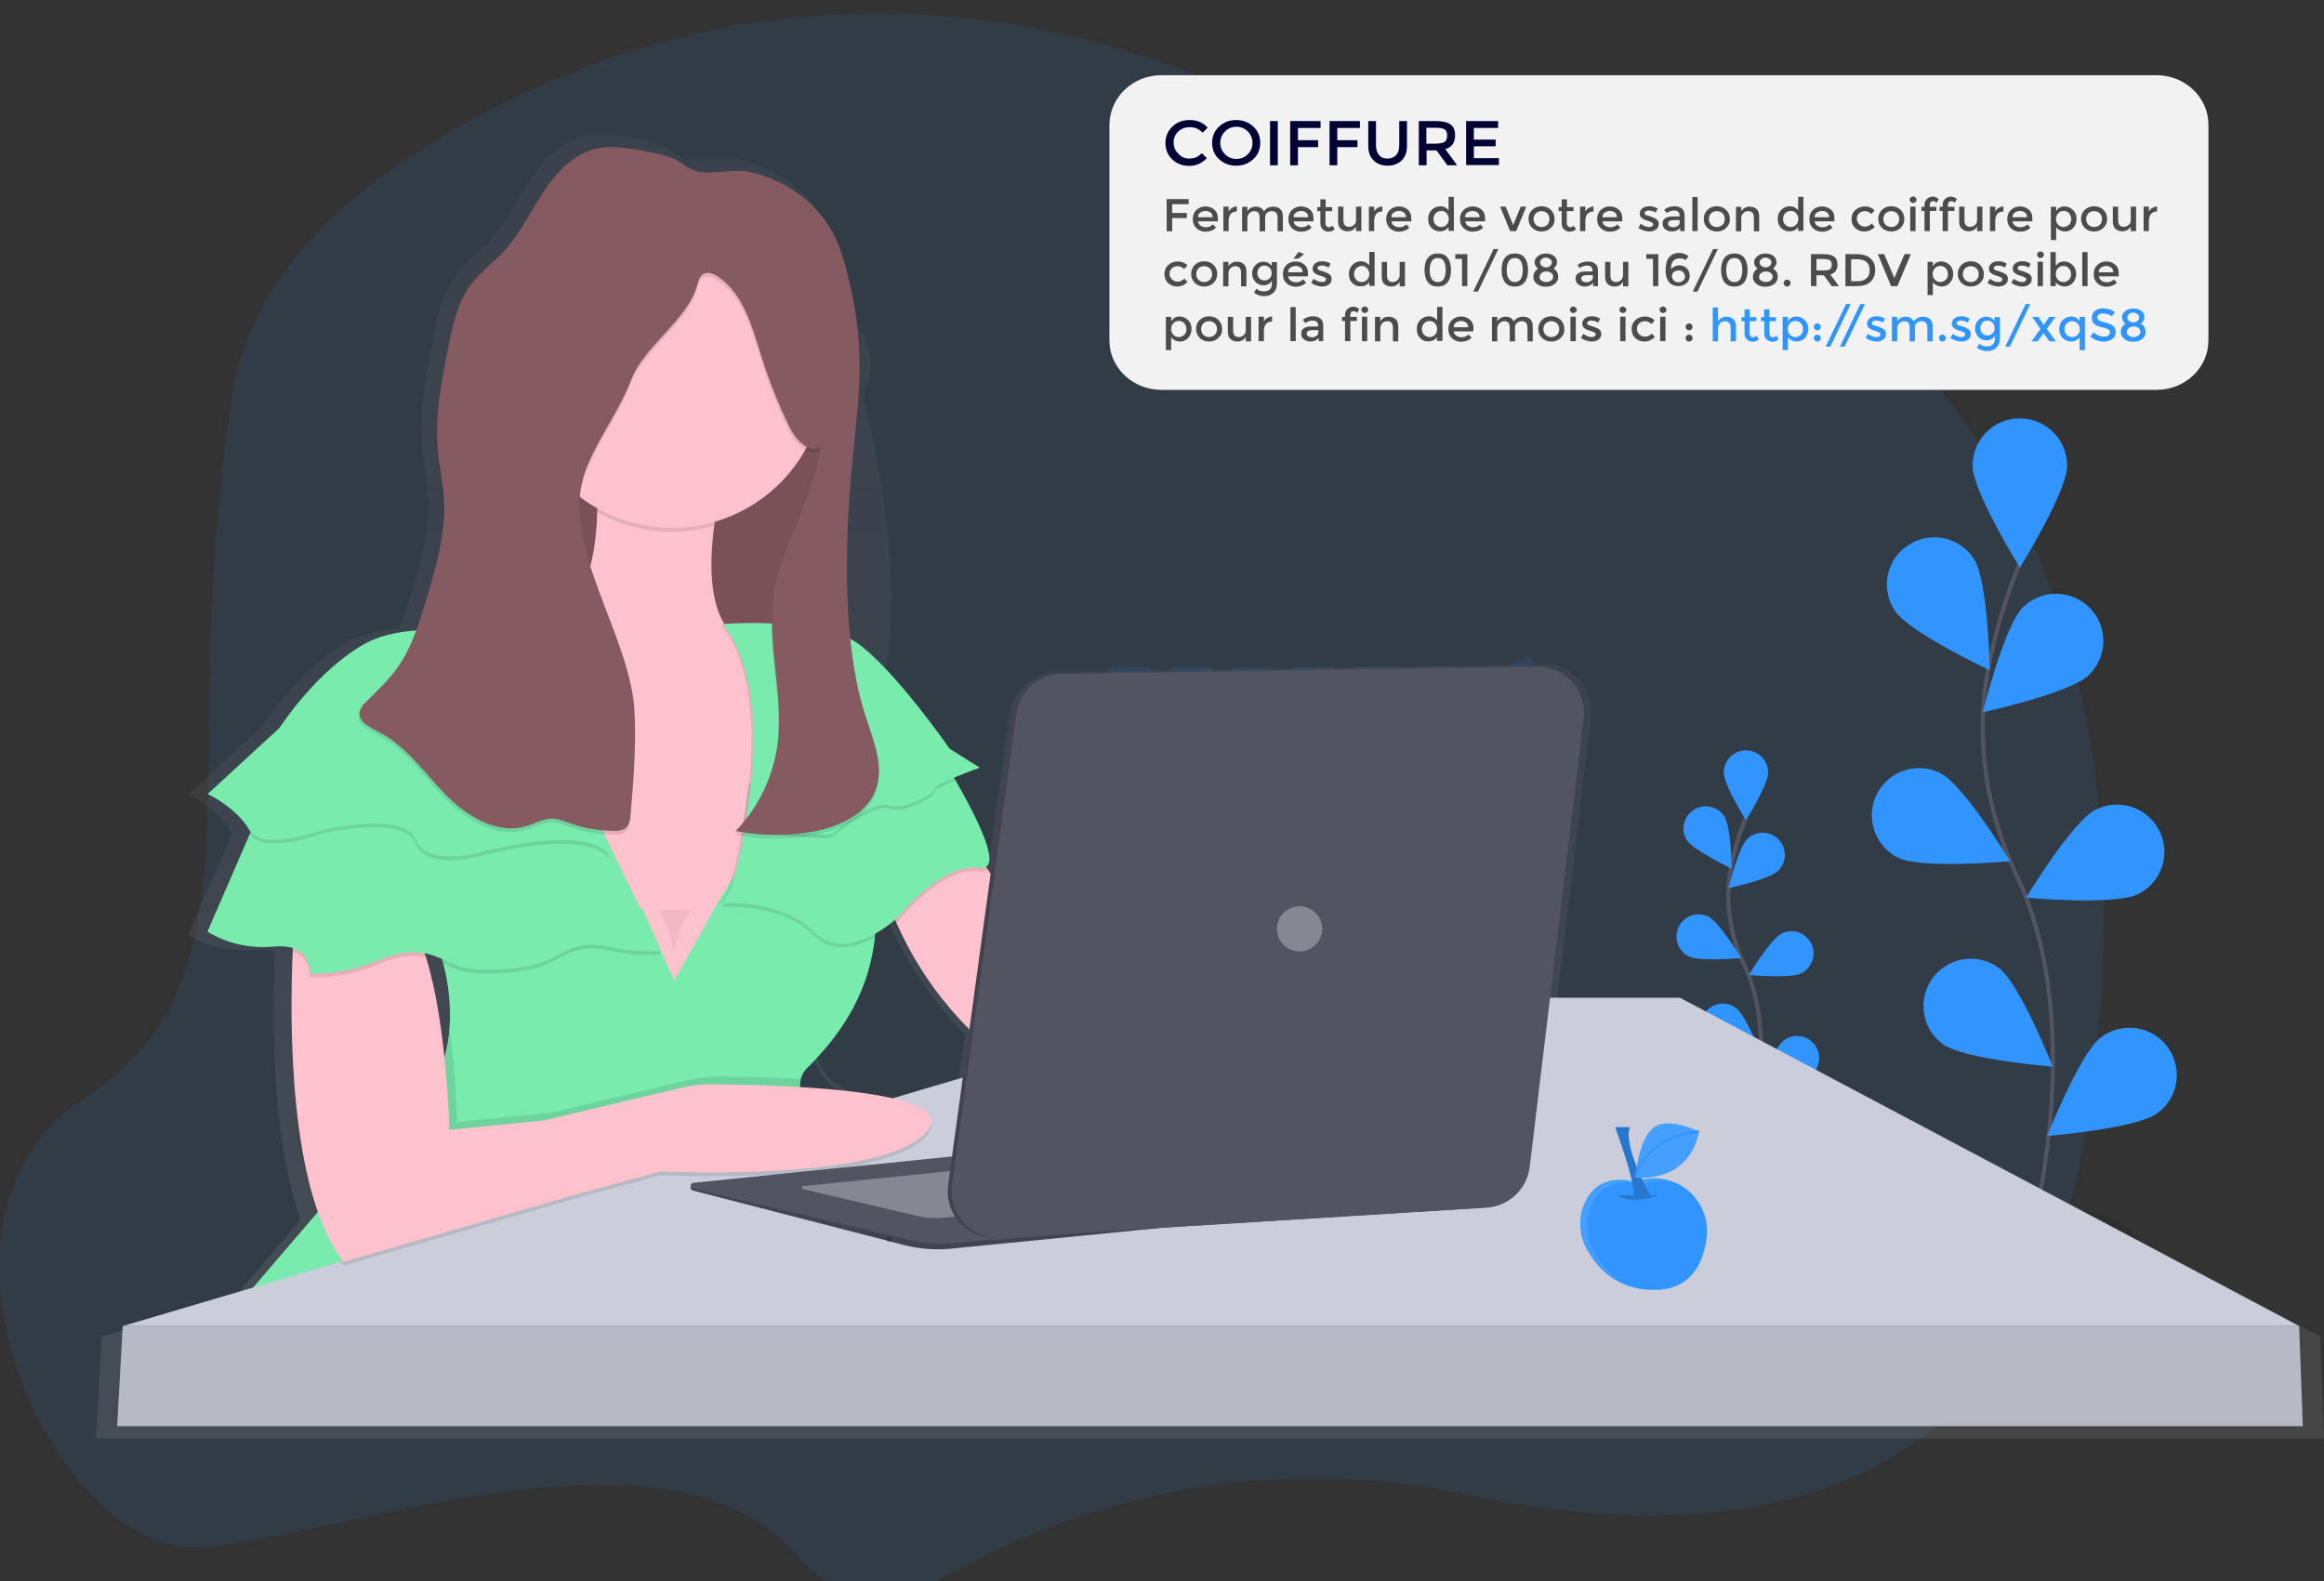 <?xml version="1.0" encoding="utf-8"?>
<!-- Generator: Adobe Illustrator 24.0.1, SVG Export Plug-In . SVG Version: 6.00 Build 0)  -->
<svg version="1.1" id="_x33_10c3e5b-d44f-464b-a9f2-e9edade79978"
	 xmlns="http://www.w3.org/2000/svg" xmlns:xlink="http://www.w3.org/1999/xlink" x="0px" y="0px" viewBox="0 0 1140.2 776"
	 style="enable-background:new 0 0 1140.2 776;" xml:space="preserve">
<rect x="0" y="0" width="1140.2" height="776" fill="#333333" stroke="none"/>
<style type="text/css">
	.st0{opacity:0.1;fill:#3195FF;enable-background:new    ;}
	.st1{opacity:0.1;enable-background:new    ;}
	.st2{fill:none;stroke:#535461;stroke-width:2;stroke-miterlimit:10;}
	.st3{fill:#3195FF;}
	.st4{fill:url(#SVGID_1_);}
	.st5{fill:#535461;}
	.st6{fill:#865A61;}
	.st7{fill:#FDC2CC;}
	.st8{fill:#78EBAD;}
	.st9{fill:#CBCDDA;}
	.st10{opacity:0.2;enable-background:new    ;}
	.st11{opacity:0.3;fill:#FFFFFF;enable-background:new    ;}
	.st12{opacity:5.000000e-02;enable-background:new    ;}
	.st13{opacity:0.1;fill:#FFFFFF;enable-background:new    ;}
	.st14{fill:none;stroke:#3195FF;stroke-miterlimit:10;}
	.st15{fill:#F2F2F2;}
	.st16{fill:#000333;}
	.st17{fill:#4C4C4C;}
</style>
<title>podcast</title>
<path class="st0" d="M468.3,771.3c77.1-42.7,165.1-56.3,251.2-38c121.9,25.9,275.2,15.8,304.8-184.2
	c50.7-341.5-161.7-431.7-161.7-431.7s-141.3-11.8-224.8-56.9c-118.7-64-254.3-72.2-373.5-18C188,77.2,125.2,125.3,114.4,191.5
	c-30,185,19.3,286.9-72.9,347.3S28.1,765,98.8,759.3s230.3-68.7,292.5,4.2C413.5,789.4,441.4,786.2,468.3,771.3z"/>
<rect x="732.3" y="325.7" transform="matrix(0.894 -0.448 0.448 0.894 -68.16 367.493)" class="st0" width="20" height="4"/>
<rect x="544.3" y="327.2" class="st0" width="20" height="4"/>
<rect x="574.3" y="327.2" class="st0" width="20" height="4"/>
<rect x="604.3" y="327.2" class="st0" width="20" height="4"/>
<rect x="634.3" y="327.2" class="st0" width="20" height="4"/>
<rect x="664.3" y="327.2" class="st0" width="20" height="4"/>
<rect x="694.3" y="327.2" class="st0" width="20" height="4"/>
<ellipse class="st1" cx="995" cy="610.8" rx="54" ry="19.2"/>
<path class="st2" d="M995.1,611c0,0,30.8-104.6-5.8-181.6c-15.3-32.3-20.5-68.6-13.4-103.6c3.4-16.6,8.3-32.9,14.7-48.6"/>
<path class="st3" d="M967.8,228.5c0,12.8,23.2,50,23.2,50s23.2-37.2,23.2-50c0-12.8-10.4-23.2-23.2-23.2
	C978.2,205.2,967.8,215.6,967.8,228.5C967.8,228.4,967.8,228.5,967.8,228.5L967.8,228.5z"/>
<path class="st3" d="M929.5,299.5c7,10.8,46.7,29.4,46.7,29.4s-0.7-43.8-7.7-54.6c-7-10.8-21.3-13.9-32.1-6.9
	C925.5,274.3,922.5,288.7,929.5,299.5L929.5,299.5z"/>
<path class="st3" d="M931.1,420.8c11.5,5.8,55.1,1.8,55.1,1.8s-22.7-37.5-34.2-43.2c-11.4-5.8-25.4-1.2-31.2,10.3
	C915.1,401.1,919.7,415,931.1,420.8L931.1,420.8z"/>
<path class="st3" d="M953.1,512.3c10.3,7.6,54,11.1,54,11.1S991,482.6,980.7,475c-10.3-7.6-24.8-5.5-32.5,4.9
	C940.6,490.2,942.8,504.7,953.1,512.3L953.1,512.3z"/>
<path class="st3" d="M1024.8,331.3c-9.2,8.9-52,18.2-52,18.2s10.5-42.5,19.7-51.5c9.2-9,23.8-8.8,32.8,0.3s8.8,23.8-0.3,32.8
	C1025,331.2,1024.9,331.2,1024.8,331.3L1024.8,331.3z"/>
<path class="st3" d="M1049.1,438.7c-11.4,5.8-55.1,1.8-55.1,1.8s22.7-37.5,34.2-43.2c11.4-5.8,25.4-1.2,31.2,10.3
	S1060.6,432.9,1049.1,438.7L1049.1,438.7z"/>
<path class="st3" d="M1058.4,546.3c-10.3,7.6-54,11.1-54,11.1s16.1-40.8,26.4-48.4c10.2-7.7,24.8-5.7,32.5,4.5
	c7.7,10.2,5.7,24.8-4.5,32.5C1058.7,546,1058.6,546.1,1058.4,546.3L1058.4,546.3z"/>
<ellipse class="st1" cx="860.6" cy="555.6" rx="54" ry="19.2"/>
<path class="st2" d="M858.4,558.4c0,0,14.4-49-2.7-85.1c-7.3-15.1-9.5-32.1-6.3-48.6c1.6-7.8,3.9-15.4,6.9-22.8"/>
<path class="st3" d="M845.7,379.1c0,6,10.9,23.4,10.9,23.4s10.9-17.4,10.9-23.4c0-6-4.9-10.9-10.9-10.9S845.7,373.1,845.7,379.1
	L845.7,379.1z"/>
<path class="st3" d="M827.7,412.4c3.3,5,21.9,13.8,21.9,13.8s-0.3-20.5-3.6-25.6c-3.3-5-10-6.5-15-3.2
	C825.9,400.6,824.4,407.4,827.7,412.4z"/>
<path class="st3" d="M828.5,469.3c5.4,2.7,25.8,0.8,25.8,0.8s-10.7-17.5-16-20.3c-5.4-2.7-11.9-0.5-14.6,4.8
	S823.1,466.6,828.5,469.3L828.5,469.3z"/>
<path class="st3" d="M838.8,512.1c4.8,3.6,25.3,5.2,25.3,5.2s-7.5-19.1-12.4-22.7c-4.8-3.6-11.6-2.5-15.2,2.3
	C832.9,501.8,833.9,508.6,838.8,512.1L838.8,512.1z"/>
<path class="st3" d="M872.4,427.3c-4.3,4.2-24.4,8.5-24.4,8.5s4.9-19.9,9.2-24.1c4.3-4.2,11.2-4.1,15.4,0.2
	C876.8,416.3,876.7,423.1,872.4,427.3L872.4,427.3L872.4,427.3z"/>
<path class="st3" d="M883.8,477.6c-5.4,2.7-25.8,0.8-25.8,0.8s10.7-17.5,16-20.3c5.4-2.7,11.9-0.5,14.6,4.8S889.1,474.9,883.8,477.6
	L883.8,477.6L883.8,477.6z"/>
<path class="st3" d="M888.1,528c-4.8,3.6-25.3,5.2-25.3,5.2s7.5-19.1,12.4-22.7c4.8-3.6,11.6-2.6,15.2,2.3
	C894,517.6,892.9,524.4,888.1,528z"/>
<linearGradient id="SVGID_1_" gradientUnits="userSpaceOnUse" x1="623.535" y1="8.14" x2="623.535" y2="647.976" gradientTransform="matrix(1 0 0 -1 -29.89 714)">
	<stop  offset="0" style="stop-color:#808080;stop-opacity:0.25"/>
	<stop  offset="0.54" style="stop-color:#808080;stop-opacity:0.12"/>
	<stop  offset="1" style="stop-color:#808080;stop-opacity:0.1"/>
</linearGradient>
<path class="st4" d="M1138.3,655.8L828.7,491.6h-64.9l16.8-139.8c1.5-12.7-7.5-24.3-20.2-25.8c-0.2,0-0.3,0-0.5-0.1l-1.7,0.1h-0.2
	l-236.2,3.6c-12.5-0.9-23.8,7.4-26.6,19.6l-11,80.4l-1.6-2.4l-0.8-1.2c5.8-3.8-5.7-26.3-15.4-43l-0.9-1.5c6.2-2.6,13-5,13-5
	l-15.2-9.5c0,0-13.9-20.2-28.8-36.5c10-62.6-11.1-135-11.4-136l-0.6,0.1c2.9-4.7,4.5-10.2,4.5-15.8l0,0c0-8.6-3.7-16.8-10.1-22.5
	c-0.6-5.4-1.4-10.9-2.7-16.7l0,0c-0.2-1-0.5-2.1-0.7-3.2c-1.1-5-2.3-10-3.8-14.9c-1-3.5-2.3-6.9-3.9-10.2
	C398,94.7,381.8,82.8,364,78.6c-9.1-2.2-18.5,1.2-27.1-0.4c-4.3-0.8-8.1-4.9-12.3-6.6c-5.3-2.1-11.1-3.1-16.7-4
	c-7-1.2-14.3-2.3-21.2-0.8c-11.5,2.5-20.3,11.8-26.7,21.7c-6.4,9.8-11.5,20.7-19.4,29.4c-5.3,5.8-11.9,10.5-16.6,16.7
	c-7,9.2-9.4,21-11.7,32.4c-2.8,14.1-5.6,28.3-5.5,42.6c0,3.3,0.1,6.6,0.3,10c0.7,8.5,2.7,16.9,3.1,25.5c0,0.9,0.1,1.8,0.1,2.8
	c-0.1,15.6-4.7,31-9.3,46c-1.5,4.8-2.9,9.6-4.7,14.3c-9.2,0.8-18,2.6-24.7,6.2c-24.5,13.1-43.4,42.4-43.4,42.4l-35.9,33
	c0,0,14.2,6.6,20.8,17.9c0.2,0.4,0.5,0.8,0.8,1.1l-0.5,1.2l-21.1,48.6c0,0,13.2,9.4,33,7.5c3.2-0.4,6.5-0.2,9.6,0.7
	c0,0.6-0.1,1.2-0.1,1.8c-1.2,27.8-1.9,88.8,12.6,130l-32.5,38l-65,19.3l-2.8,50h1093.1L1138.3,655.8z M200.8,469.4
	c2.8,0.6,5.5,1.4,8.1,2.6v34.8c-1.7-12.3-4.1-24.9-7.4-35.3C201.3,470.7,201.1,470.1,200.8,469.4z M388.5,536.3c0-0.1,0-0.2,0-0.4
	c0-1.2,0.2-2.4,0.5-3.6c0.4-1.8,1.3-3.5,2.6-4.9c2.4-2.4,4.9-5,7.4-7.8c1.5,4,3.7,7.6,6.5,10.8c3.2,3.6,10.3,6.8,20.4,9.7
	C413.6,538.2,401.1,536.9,388.5,536.3L388.5,536.3z M470.1,531.5l-32.7,9.7c-15.5-3.5-26.4-7.4-30.5-12c-2.8-3.3-5.1-7.1-6.5-11.2
	c11.7-13.5,23-31.7,25.6-56.5c0.1-0.7,0.1-1.3,0.2-2c3.5-2,6.9-4.4,10-7l0.6,1.4c8.8,20,21.2,38.1,36.7,53.6L470.1,531.5z"/>
<path class="st5" d="M398.4,212.2H396c-3.3,0-6-2.7-6-6v-46.9c0-3.3,2.7-6,6-6h2.4c3.3,0,6,2.7,6,6v46.9
	C404.5,209.5,401.8,212.2,398.4,212.2z"/>
<rect x="260.7" y="184.4" class="st6" width="149.1" height="154.6"/>
<rect x="260.7" y="163.1" class="st1" width="149.1" height="154.6"/>
<path class="st7" d="M404.7,312.7l-9,65.4l-4.2,30.7l-1.6,11.3l-13.1,25.5l-24,46.8l-46.3,5.6l-81.4-114.9c0,0-42.6-81.5,22.2-74.1
	c36.4,4.2,45-28.4,45.7-57.8c0.2-14.8-1.2-29.6-4-44.1l64.8,31.5c-1.5,7-2.6,13.5-3.4,19.4c-3.2,24.1-0.5,39.1,4.9,48.1
	C369.9,330.3,404.7,312.7,404.7,312.7z"/>
<path class="st1" d="M353.8,238.6c-1.5,7-2.6,13.5-3.4,19.4c-6.7,1.9-13.7,2.9-20.7,2.9c-12.9,0-25.5-3.3-36.8-9.6
	c0.2-14.8-1.2-29.6-4-44.1L353.8,238.6z"/>
<circle class="st7" cx="329.7" cy="184" r="75"/>
<path class="st8" d="M429.7,610.9L121.4,635l50-58.3c53.7-32.8,53.2-77.8,46.1-105.8c-2.2-9-5.6-17.6-9.9-25.7l106.6,0.5h0.9
	l8.8,19.9l0.4,0.9l6.5,14.8l22.2-39.8l7.7-12.5l4.3-7c0,0,63.9-14.8,64.8,23.1c0.1,4.4-0.1,8.7-0.5,13.1
	c-3.2,30.6-19.9,50.9-33.8,64.7C379.7,538.7,429.7,610.9,429.7,610.9z"/>
<path class="st8" d="M392.9,529.5c-2.3,9,3.4,24.5,11,39.7c-36.3,3.9-76,1.9-76,1.9l-40.8,11.1l-114.8,33.3c-5-6.5-9-14.6-12.3-23.8
	l11.4-13.3c35.8-21.9,47.5-49.2,49.2-73.3c0.7-10.9-0.4-21.9-3.2-32.5c-2.2-9-5.6-17.6-9.9-25.7l106.6,0.5h0.9l8.8,19.9l0.4,0.9
	l6.5,14.8l22.2-39.8l7.7-12.5l4.3-7c0,0,63.9-14.8,64.8,23.2c0.1,4.4-0.1,8.7-0.5,13.1c-3.2,30.6-19.9,50.9-33.8,64.7
	C394.2,526.1,393.3,527.8,392.9,529.5z"/>
<path class="st7" d="M633.5,577.6c-1.8,22.2-55.6-7.4-55.6-7.4s-16.7-5.6-73.2-41.7c-28.7-18.3-51.3-44.7-65-75.9
	c-2.2-4.8-4-9.8-5.4-14.9l38.9-28.7l11.3,17.4l37.7,57.6l55.6,37C577.9,521,635.3,555.3,633.5,577.6z"/>
<polygon class="st9" points="1128,650.7 60.2,650.7 167.1,619.1 434.3,540 604.7,489.6 824.2,489.6 "/>
<polygon class="st9" points="60.2,650.7 57.5,699.8 1129.8,699.8 1128,650.7 "/>
<polygon class="st1" points="60.2,650.7 57.5,699.8 1129.8,699.8 1128,650.7 "/>
<path class="st5" d="M340.2,581.3l225.7-23.2l2.8,44.5l-103.2,10.2c-7.1,0.6-14.3,0-21.2-1.7L340,584.2c-0.8-0.2-1.3-1-1.1-1.8
	C339.1,581.8,339.6,581.4,340.2,581.3z"/>
<path class="st10" d="M340.2,581.3l225.7-23.2l2.8,44.5l-103.2,10.2c-7.1,0.6-14.3,0-21.2-1.7L340,584.2c-0.8-0.2-1.3-1-1.1-1.8
	C339.1,581.8,339.6,581.4,340.2,581.3z"/>
<path class="st5" d="M340.2,580.4l227.5-23.2l2.8,44.5L467.3,610c-7.1,0.6-14.3,0-21.2-1.6L340,583.3c-0.8-0.2-1.3-1-1.1-1.8
	C339,580.9,339.5,580.4,340.2,580.4z"/>
<path class="st11" d="M394.1,582l120.3-12.3l1.5,23.5l-54.5,4.4c-3.8,0.3-7.5,0-11.2-0.9L394,583.5c-0.4-0.1-0.7-0.5-0.6-0.9
	C393.5,582.3,393.8,582,394.1,582z"/>
<path class="st1" d="M484.6,426.4c-0.7,1-2,1.5-3.9,1.2c-18.5-2.8-39.8,24.1-39.8,24.1s-0.4,0.4-1.1,1c-2.2-4.8-4-9.8-5.4-14.9
	l38.9-28.8L484.6,426.4z"/>
<path class="st1" d="M429.2,460c-8.7,4.8-20.7,8.3-30-1c-16.1-16.1-44.5-14-46.2-13.9c2.9-0.4,5.5-6.3,7.6-14.3l4.3-7
	c0,0,63.9-14.8,64.8,23.2C429.8,451.3,429.7,455.7,429.2,460z"/>
<path class="st1" d="M395.7,378.1l-5.8,42l-13.1,25.5c-8.1-2.1-16.5-2.9-24.8-2.3c9.2-1.3,15.2-58.8,15.2-58.8l0.5-0.1L395.7,378.1z
	"/>
<path class="st8" d="M480.7,425.7c-18.5-2.8-39.8,24.1-39.8,24.1s-25,24.1-41.7,7.4c-16.1-16.1-44.5-14-46.2-13.9
	c9.2-1.3,15.2-58.8,15.2-58.8l0.5-0.1l88.9-19.8c0,0,5.3,8.1,11.3,18.5C479.6,401.7,492.6,427.5,480.7,425.7z"/>
<path class="st1" d="M458.4,388.6c0.9,1.9-14.8,11.1-22.2,8.3c-7.4-2.8-25.9,12-27.8,13.9c-1.8,1.9-43.5-2.8-43.5-2.8
	c1.7-7.8,3-15.8,3.7-23.8l88.9-19.8c0,0,5.3,8.1,11.3,18.5C463.3,385.3,458,387.7,458.4,388.6z"/>
<path class="st1" d="M404.7,312.7l-9,65.4l-4.2,30.7c-12.4-0.9-27.5-2.6-27.5-2.6s15.7-65.8-10.2-100c0,0,0.5,0,1.5-0.1
	C369.9,330.3,404.7,312.7,404.7,312.7z"/>
<path class="st8" d="M354.7,306.2c0,0,47.2-3.7,65.8,9.3c18.5,13,45.4,51.9,45.4,51.9l14.8,9.3c0,0-23.1,8.3-22.2,10.2
	s-14.8,11.1-22.2,8.3c-7.4-2.8-25.9,12-27.8,13.9c-1.9,1.9-43.5-2.8-43.5-2.8S380.7,340.5,354.7,306.2z"/>
<path class="st5" d="M521.7,330.6l233.1-3.5c12.5,1.3,21.6,12.4,20.3,24.9c0,0.1,0,0.3,0,0.4l-26.5,220.2
	c-1.3,10.9-10.2,19.3-21.2,20l-238.3,14.8c-12.5,0.8-23.3-8.8-24.1-21.3c-0.1-1.6,0-3.1,0.2-4.7l31.6-231.4
	C498.7,337.9,509.6,329.4,521.7,330.6z"/>
<path class="st10" d="M521.7,330.6l233.1-3.5c12.5,1.3,21.6,12.4,20.3,24.9c0,0.1,0,0.3,0,0.4l-26.5,220.2
	c-1.3,10.9-10.2,19.3-21.2,20l-238.3,14.8c-12.5,0.8-23.3-8.8-24.1-21.3c-0.1-1.6,0-3.1,0.2-4.7l31.6-231.4
	C498.7,337.9,509.6,329.4,521.7,330.6z"/>
<path class="st5" d="M523.5,330.6l233.1-3.5c12.5,1.3,21.6,12.4,20.4,24.9c0,0.1,0,0.3,0,0.4l-26.5,220.2
	c-1.3,10.9-10.2,19.3-21.2,20L491,607.4c-12.5,0.8-23.3-8.8-24.1-21.3c-0.1-1.6,0-3.1,0.2-4.7l31.6-231.4
	C500.6,337.9,511.5,329.4,523.5,330.6z"/>
<circle class="st11" cx="637.6" cy="455.8" r="11.1"/>
<path class="st1" d="M403.9,569.2c-36.3,3.9-76,1.9-76,1.9l-40.8,11.1l-114.8,33.3c-5-6.5-9-14.6-12.3-23.8l11.4-13.3
	c35.8-21.9,47.5-49.2,49.2-73.3c3.1,24,3.6,45.5,3.6,45.5l46.3-4.6l67.3-16c4.6-1.1,9.4-1.7,14.1-1.7c8.8,0,24.4,0.2,41,1.1
	C390.6,538.5,396.3,554,403.9,569.2z"/>
<path class="st1" d="M454.7,557.2c-21.3,25-130.6,19.5-130.6,19.5l-40.8,11.1l-114.8,33.3c-0.5-0.7-1-1.3-1.5-2L434.3,540
	C451.4,543.4,461.9,548.8,454.7,557.2z"/>
<path class="st7" d="M454.7,555.3c-21.3,25-130.6,19.5-130.6,19.5l-40.8,11.1l-114.8,33.3c-27-35-26.4-118.4-24.9-152.2
	c0.4-9.1,0.9-14.5,0.9-14.5s38.9-24.1,56.5,0c3.1,4.3,5.8,10.3,8,17.3c10.2,32.1,11.5,84.6,11.5,84.6l46.3-4.6l67.3-16
	c4.6-1.1,9.4-1.7,14.1-1.7C376,532.2,473,533.9,454.7,555.3z"/>
<path class="st1" d="M209,469.8c-5.9-1.3-13.1-1-22.8,3.1c-19.4,8.3-34.3,6.5-34.3,6.5s1.2-9.5-8.3-12.3c0.4-9.1,0.9-14.5,0.9-14.5
	s38.9-24.1,56.5,0C204.1,456.8,206.8,462.8,209,469.8z"/>
<path class="st1" d="M324.1,468.3L324.1,468.3c-0.6,0.1-9,1.7-25-1.9c-16.7-3.7-23.1,3.7-32.4,7.4s-33.3,5.6-42.6,1.9
	c-2.2-0.9-4.4-2-6.7-3c-2.2-9-5.5-17.6-9.9-25.7l106.6,0.5l9.7,19.9L324.1,468.3z"/>
<path class="st8" d="M324.1,466.4c0,0-8.3,1.8-25-1.8c-16.7-3.7-23.1,3.7-32.4,7.4s-33.3,5.6-42.6,1.8s-18.5-11.1-38-2.8
	s-34.3,6.5-34.3,6.5s1.9-14.8-17.6-13s-32.4-7.4-32.4-7.4l20.7-47.7l6.2-14.3l154.9-10.6h0.7L324.1,466.4z"/>
<path class="st1" d="M299.1,422c-10.2-16.7-63.9-1.9-63.9-1.9s-25.9,7.4-31.5-6.5s-45.3-4.7-45.3-4.7s-28.9,10.8-35.8,0.4l6.2-14.3
	l154.9-10.6L299.1,422z"/>
<path class="st8" d="M254.7,312.7c0,0-50.9-10.2-75,2.8s-42.6,41.7-42.6,41.7l-35.2,32.4c0,0,13.9,6.5,20.4,17.6s36.1,0,36.1,0
	s39.8-9.3,45.4,4.6s31.5,6.5,31.5,6.5s53.7-14.8,63.9,1.9L254.7,312.7z"/>
<path class="st1" d="M313.4,75.4c-6.9-1.2-14-2.3-20.8-0.8c-11.3,2.4-19.9,11.6-26.2,21.2c-6.3,9.6-11.2,20.3-19.1,28.8
	c-5.2,5.7-11.7,10.3-16.3,16.4c-6.9,9.1-9.3,20.6-11.5,31.8c-3.2,16.4-6.5,33-5.1,49.7c0.7,8.4,2.6,16.6,3.1,25
	c0.9,16.9-4.1,33.5-9,49.6c-3.4,11.2-6.9,22.6-13.7,32.1c-4.5,6.3-10.2,11.6-15.7,17.1c-1.3,1.1-2.3,2.6-2.9,4.2
	c-1.2,4.8,4.6,8,9,10.2c13.5,6.7,22.3,19.9,32.8,30.7s25.5,20.1,39.9,15.8c4.3-1.3,8.3-3.7,12.8-3.7c3,0,5.9,1.3,8.7,2.3
	c7.1,2.5,14.6,3.7,22.1,3.7c1.7,0.1,3.3-0.2,4.8-1c2.2-1.5,2.7-4.5,2.9-7.2c1.4-16.8,2.8-33.7,1.9-50.5
	c-2.2-38.2-37.4-82.3-24-118.1c5.8-15.6,16.5-29.1,22.4-44.6c6.2-16.4,28.2-29.8,32.5-46.8c0.5-1.9,1.2-4,2.8-5
	c2.3-1.4,5.3-0.2,7.5,1.4c12.6,8.7,16.7,25.1,21.3,39.7c3.7,11.8,8.3,23.3,13.7,34.3c3,6,9.4,13,15.1,9.3
	c-2.8,25.3-19.2,47.4-23,72.5c-3.6,24.5,5.1,49.6,1.8,74.1c-2.2,15.8-9.4,30.5-20.5,42c12.5,2.5,25.3,2.6,37.8,0.3
	c12.7-2.3,26.3-8.3,30.9-20.4c5-13.3-2.7-27.5-6.7-41.1c-9.4-32.8-8.7-71.6-5.7-105.6c3.1-35,7.7-65.6-0.1-99.8
	c-1.9-8.4-3.9-16.9-7.5-24.6c-7.7-16.4-23.7-28.1-41.1-32.2c-9-2.1-18.2,1.2-26.6-0.4c-4.2-0.8-8-4.8-12.1-6.5
	C324.6,77.3,318.9,76.4,313.4,75.4z"/>
<path class="st6" d="M429.6,387.7c-4.6,12.1-18.2,18.1-30.9,20.4c-12.5,2.2-25.4,2.1-37.8-0.3c11.1-11.5,18.2-26.2,20.5-42
	c3.4-24.5-5.4-49.6-1.8-74.1c3.7-25.2,20.1-47.3,23-72.5c-5.6,3.6-12.1-3.3-15.1-9.3c-5.4-11.1-10-22.6-13.7-34.3
	c-4.6-14.6-8.7-31-21.3-39.7c-2.2-1.5-5.2-2.8-7.5-1.4c-1.7,1-2.3,3.1-2.8,5c-4.3,17-26.3,30.4-32.5,46.8
	c-5.9,15.6-16.6,29-22.4,44.6c-13.4,35.8,21.9,79.9,24,118.1c0.9,16.9-0.5,33.7-1.9,50.5c-0.2,2.7-0.7,5.7-2.9,7.2
	c-1.5,0.8-3.1,1.1-4.8,1c-7.5,0-14.9-1.2-22-3.7c-2.8-1-5.7-2.2-8.7-2.3c-4.5-0.1-8.5,2.4-12.8,3.7c-14.4,4.3-29.5-5-39.9-15.8
	s-19.4-23.9-32.8-30.6c-4.4-2.2-10.2-5.4-9-10.2c0.6-1.6,1.6-3.1,2.9-4.2c5.5-5.5,11.2-10.8,15.7-17.1c6.7-9.5,10.3-20.9,13.7-32.1
	c4.9-16.2,9.9-32.8,9-49.6c-0.4-8.4-2.3-16.6-3.1-25c-1.4-16.6,1.8-33.3,5.1-49.7c2.2-11.2,4.6-22.7,11.5-31.8
	c4.7-6.2,11.1-10.7,16.3-16.4c7.8-8.5,12.7-19.2,19.1-28.8c6.3-9.6,14.9-18.8,26.2-21.2c6.8-1.5,13.9-0.4,20.8,0.8
	c5.5,0.9,11.1,1.9,16.4,4c4.1,1.6,7.9,5.7,12.1,6.5c8.4,1.6,17.6-1.7,26.6,0.4c17.5,4.1,33.4,15.8,41.1,32.2c1.5,3.2,2.8,6.6,3.8,10
	c1.5,4.8,2.6,9.7,3.7,14.6c0.2,1,0.5,2.1,0.7,3.1l0,0c6.8,32.6,2.4,56.3-0.6,90.1s-3.7,79.3,5.7,112
	C426.9,360.1,434.6,374.4,429.6,387.7z"/>
<path class="st12" d="M322.8,446.5c0,0,7.4,12,7.4,20.4c0,0,5.6-20.4,10.2-20.4"/>
<circle class="st10" cx="436.2" cy="608.1" r="1.4"/>
<path class="st3" d="M801.8,579.9c0,0-15.9-5.4-23.5,8.6c-4.1,7.7-4,17,0.3,24.6c5,9.1,15.4,20.8,35,19.8
	c16.6-0.9,22.2-13.6,23.7-25.4c1.9-14.3-8.2-27.3-22.5-29.2c-4.1-0.5-8.2-0.1-12.1,1.3L801.8,579.9z"/>
<path class="st13" d="M782,614.3c-4.3-7.6-4.4-16.9-0.3-24.6c7.6-14,23.5-8.6,23.5-8.6l0.8-0.3c6.1-2.2,12.7-2,18.7,0.4
	c-6.6-4-14.7-4.7-22-2.1l-0.8,0.3c0,0-15.9-5.4-23.5,8.6c-4.1,7.7-4,17,0.3,24.6c3.3,6,8.9,13.1,18,17
	C790.5,626,785.4,620.7,782,614.3z"/>
<path class="st10" d="M793.6,586.6c0,0,5.9,4.6,20.2,0"/>
<path class="st3" d="M792.4,553c0,0,10.1,27.3,9.3,34.5l8-0.8c0,0-13.5-24-10.1-33.6H792.4z"/>
<path class="st10" d="M792.4,553c0,0,10.1,27.3,9.3,34.5l8-0.8c0,0-13.5-24-10.1-33.6H792.4z"/>
<path class="st3" d="M833.6,555.3c0,0-15.9-8.1-23-1.4s-8.2,23.9-8.2,23.9S828.3,581.3,833.6,555.3z"/>
<path class="st13" d="M833.6,555.3c0,0-15.9-8.1-23-1.4s-8.2,23.9-8.2,23.9S828.3,581.3,833.6,555.3z"/>
<path class="st14" d="M802.4,577.7c0,0,4.2-19.9,31.2-22.5"/>
<path class="st15" d="M569.8,36.9H1058c14,0,25.5,10.8,25.5,24.3V167c0,13.4-11.3,24.3-25.5,24.3H569.8c-14,0-25.5-10.8-25.5-24.3
	V61.3C544.4,47.8,555.7,36.9,569.8,36.9z"/>
<g>
	<path class="st16" d="M583.4,77.8c1.3,0,2.4-0.2,3.4-0.6c0.9-0.4,1.9-1.1,2.9-2l2.4,2.4c-2.4,2.5-5.2,3.8-8.6,3.8
		c-3.4,0-6.2-1.1-8.4-3.2c-2.2-2.1-3.3-4.8-3.3-8s1.1-5.9,3.4-8.1c2.3-2.2,5.1-3.2,8.6-3.2c3.5,0,6.3,1.2,8.7,3.7l-2.4,2.5
		c-1.1-1-2.1-1.7-3-2.1c-0.9-0.4-2.1-0.6-3.3-0.6c-2.3,0-4.2,0.7-5.7,2.1c-1.5,1.4-2.3,3.2-2.3,5.4c0,2.2,0.8,4.1,2.3,5.5
		C579.5,77,581.3,77.8,583.4,77.8z"/>
	<path class="st16" d="M614.9,78.1c-2.3,2.1-5,3.2-8.4,3.2s-6.1-1.1-8.4-3.2c-2.3-2.1-3.4-4.8-3.4-8s1.1-5.9,3.4-8
		c2.3-2.1,5-3.2,8.4-3.2s6.1,1.1,8.4,3.2c2.3,2.1,3.4,4.8,3.4,8S617.2,75.9,614.9,78.1z M612.2,64.5c-1.5-1.5-3.4-2.3-5.6-2.3
		s-4.1,0.8-5.6,2.3c-1.5,1.5-2.3,3.4-2.3,5.6c0,2.2,0.8,4,2.3,5.6c1.5,1.5,3.4,2.3,5.6,2.3s4.1-0.8,5.6-2.3c1.5-1.5,2.3-3.4,2.3-5.6
		C614.5,67.9,613.7,66,612.2,64.5z"/>
	<path class="st16" d="M623.1,59.4h3.8v21.7h-3.8V59.4z"/>
	<path class="st16" d="M636.8,62.8v6h9.9v3.4h-9.9v8.9H633V59.4h14.9l0,3.4H636.8z"/>
	<path class="st16" d="M656.1,62.8v6h9.9v3.4h-9.9v8.9h-3.8V59.4h14.9l0,3.4H656.1z"/>
	<path class="st16" d="M676.6,76.1c1,1.2,2.4,1.7,4.2,1.7s3.1-0.6,4.2-1.7c1-1.2,1.5-2.7,1.5-4.7v-12h3.8v12.2
		c0,3.1-0.9,5.5-2.7,7.2s-4,2.5-6.8,2.5s-5-0.8-6.8-2.5c-1.8-1.7-2.7-4.1-2.7-7.2V59.4h3.8v12C675.1,73.4,675.6,74.9,676.6,76.1z"/>
	<path class="st16" d="M713.9,66.4c0,3.6-1.6,5.8-4.8,6.8l5.8,7.9h-4.8l-5.3-7.3h-4.9v7.3h-3.8V59.4h8.3c3.4,0,5.8,0.6,7.3,1.7
		C713.2,62.2,713.9,63.9,713.9,66.4z M708.9,69.5c0.8-0.6,1.1-1.7,1.1-3.1c0-1.4-0.4-2.4-1.2-2.9c-0.8-0.5-2.2-0.8-4.2-0.8h-4.8v7.8
		h4.7C706.7,70.4,708.2,70.1,708.9,69.5z"/>
	<path class="st16" d="M735,59.4v3.4h-11.9v5.7h10.7v3.3h-10.7v5.8h12.3v3.4h-16.1V59.4H735z"/>
</g>
<g>
	<path class="st17" d="M575.1,100.2v4.3h7.2v2.5h-7.2v6.5h-2.7V97.7h10.8l0,2.5H575.1z"/>
	<path class="st17" d="M597.4,108.6h-9.6c0.1,0.9,0.5,1.6,1.2,2.1c0.8,0.5,1.6,0.8,2.6,0.8c1.5,0,2.7-0.5,3.5-1.4l1.5,1.6
		c-1.3,1.3-3.1,2-5.2,2c-1.7,0-3.2-0.6-4.4-1.7c-1.2-1.1-1.8-2.6-1.8-4.5c0-1.9,0.6-3.4,1.8-4.5c1.2-1.1,2.7-1.7,4.4-1.7
		c1.7,0,3.1,0.5,4.3,1.5c1.2,1,1.8,2.3,1.8,4.1V108.6z M587.8,106.6h7.1c0-1-0.3-1.8-1-2.3s-1.4-0.8-2.4-0.8c-0.9,0-1.8,0.3-2.6,0.8
		S587.8,105.6,587.8,106.6z"/>
	<path class="st17" d="M606.7,103.8c-1.3,0-2.2,0.4-2.9,1.2c-0.6,0.8-1,1.9-1,3.3v5.1h-2.6v-12h2.6v2.4c0.4-0.8,1-1.4,1.7-1.8
		s1.5-0.7,2.3-0.7l0,2.5C606.8,103.8,606.8,103.8,606.7,103.8z"/>
	<path class="st17" d="M612,107v6.5h-2.6v-12h2.6v2.2c0.4-0.7,0.9-1.3,1.7-1.7c0.7-0.4,1.6-0.6,2.4-0.6c1.9,0,3.3,0.8,4,2.3
		c1.2-1.6,2.7-2.3,4.6-2.3c1.4,0,2.5,0.4,3.4,1.2s1.3,2,1.3,3.6v7.3h-2.6v-6.6c0-2.2-0.9-3.3-2.8-3.3c-0.9,0-1.6,0.3-2.3,0.8
		c-0.7,0.5-1,1.3-1,2.4v6.7H618v-6.6c0-1.1-0.2-2-0.6-2.5c-0.4-0.5-1.1-0.8-2-0.8c-0.9,0-1.7,0.3-2.3,0.9S612,105.8,612,107z"/>
	<path class="st17" d="M644.3,108.6h-9.6c0.1,0.9,0.5,1.6,1.2,2.1c0.8,0.5,1.6,0.8,2.6,0.8c1.5,0,2.7-0.5,3.5-1.4l1.5,1.6
		c-1.3,1.3-3.1,2-5.2,2c-1.7,0-3.2-0.6-4.4-1.7c-1.2-1.1-1.8-2.6-1.8-4.5c0-1.9,0.6-3.4,1.8-4.5c1.2-1.1,2.7-1.7,4.4-1.7
		c1.7,0,3.1,0.5,4.3,1.5c1.2,1,1.8,2.3,1.8,4.1V108.6z M634.7,106.6h7.1c0-1-0.3-1.8-1-2.3s-1.4-0.8-2.4-0.8c-0.9,0-1.8,0.3-2.6,0.8
		S634.7,105.6,634.7,106.6z"/>
	<path class="st17" d="M650.3,103.5v6.1c0,0.6,0.2,1,0.5,1.4c0.3,0.3,0.7,0.5,1.3,0.5s1.1-0.3,1.6-0.8l1.1,1.8
		c-0.9,0.8-1.9,1.2-3,1.2c-1.1,0-2-0.4-2.8-1.1c-0.8-0.7-1.2-1.7-1.2-3v-6h-1.5v-2h1.5v-3.8h2.6v3.8h3.2v2H650.3z"/>
	<path class="st17" d="M665.3,107.9v-6.5h2.6v12h-2.6v-2.2c-0.4,0.7-1,1.3-1.7,1.7c-0.7,0.4-1.5,0.6-2.4,0.6c-1.4,0-2.5-0.4-3.4-1.2
		c-0.9-0.8-1.3-2-1.3-3.6v-7.3h2.6v6.6c0,2.2,0.9,3.3,2.8,3.3c0.9,0,1.7-0.3,2.3-0.9C665,109.9,665.3,109.1,665.3,107.9z"/>
	<path class="st17" d="M678.1,103.8c-1.3,0-2.2,0.4-2.9,1.2c-0.6,0.8-1,1.9-1,3.3v5.1h-2.6v-12h2.6v2.4c0.4-0.8,1-1.4,1.7-1.8
		s1.5-0.7,2.3-0.7l0,2.5C678.2,103.8,678.2,103.8,678.1,103.8z"/>
	<path class="st17" d="M692.3,108.6h-9.6c0.1,0.9,0.5,1.6,1.2,2.1c0.8,0.5,1.6,0.8,2.6,0.8c1.5,0,2.7-0.5,3.5-1.4l1.5,1.6
		c-1.3,1.3-3.1,2-5.2,2c-1.7,0-3.2-0.6-4.4-1.7c-1.2-1.1-1.8-2.6-1.8-4.5c0-1.9,0.6-3.4,1.8-4.5c1.2-1.1,2.7-1.7,4.4-1.7
		c1.7,0,3.1,0.5,4.3,1.5c1.2,1,1.8,2.3,1.8,4.1V108.6z M682.7,106.6h7.1c0-1-0.3-1.8-1-2.3s-1.4-0.8-2.4-0.8c-0.9,0-1.8,0.3-2.6,0.8
		S682.7,105.6,682.7,106.6z"/>
	<path class="st17" d="M702.4,111.9c-1.2-1.1-1.7-2.6-1.7-4.5c0-1.9,0.6-3.3,1.8-4.5c1.2-1.1,2.6-1.7,4.2-1.7s3,0.7,4,2v-6.6h2.6
		v16.7h-2.6v-1.8c-1,1.3-2.4,2-4.2,2C704.9,113.6,703.6,113,702.4,111.9z M703.3,107.5c0,1.1,0.4,2.1,1.1,2.8s1.6,1.1,2.7,1.1
		s1.9-0.4,2.6-1.1c0.7-0.7,1.1-1.7,1.1-2.8c0-1.1-0.4-2.1-1.1-2.9c-0.7-0.8-1.6-1.1-2.6-1.1s-1.9,0.4-2.7,1.1
		C703.7,105.4,703.3,106.4,703.3,107.5z"/>
	<path class="st17" d="M728.5,108.6h-9.6c0.1,0.9,0.5,1.6,1.2,2.1c0.8,0.5,1.6,0.8,2.6,0.8c1.5,0,2.7-0.5,3.5-1.4l1.5,1.6
		c-1.3,1.3-3.1,2-5.2,2c-1.7,0-3.2-0.6-4.4-1.7c-1.2-1.1-1.8-2.6-1.8-4.5c0-1.9,0.6-3.4,1.8-4.5c1.2-1.1,2.7-1.7,4.4-1.7
		c1.7,0,3.1,0.5,4.3,1.5c1.2,1,1.8,2.3,1.8,4.1V108.6z M718.8,106.6h7.1c0-1-0.3-1.8-1-2.3s-1.4-0.8-2.4-0.8c-0.9,0-1.8,0.3-2.6,0.8
		S718.8,105.6,718.8,106.6z"/>
	<path class="st17" d="M740.9,113.4l-4.9-12h2.7l3.7,9l3.7-9h2.7l-4.9,12H740.9z"/>
	<path class="st17" d="M760.9,111.8c-1.2,1.2-2.8,1.8-4.6,1.8s-3.4-0.6-4.6-1.8c-1.2-1.2-1.8-2.7-1.8-4.4c0-1.7,0.6-3.2,1.8-4.4
		c1.2-1.2,2.8-1.8,4.6-1.8s3.4,0.6,4.6,1.8c1.2,1.2,1.8,2.7,1.8,4.4C762.8,109.2,762.2,110.6,760.9,111.8z M753.5,110.3
		c0.7,0.7,1.7,1.1,2.8,1.1s2.1-0.4,2.8-1.1c0.7-0.7,1.1-1.7,1.1-2.8c0-1.2-0.4-2.1-1.1-2.8c-0.7-0.7-1.7-1.1-2.8-1.1
		s-2.1,0.4-2.8,1.1s-1.1,1.7-1.1,2.8C752.4,108.6,752.8,109.5,753.5,110.3z"/>
	<path class="st17" d="M768.7,103.5v6.1c0,0.6,0.2,1,0.5,1.4c0.3,0.3,0.7,0.5,1.3,0.5s1.1-0.3,1.6-0.8l1.1,1.8
		c-0.9,0.8-1.9,1.2-3,1.2c-1.1,0-2-0.4-2.8-1.1c-0.8-0.7-1.2-1.7-1.2-3v-6h-1.5v-2h1.5v-3.8h2.6v3.8h3.2v2H768.7z"/>
	<path class="st17" d="M781.7,103.8c-1.3,0-2.2,0.4-2.9,1.2c-0.6,0.8-1,1.9-1,3.3v5.1h-2.6v-12h2.6v2.4c0.4-0.8,1-1.4,1.7-1.8
		s1.5-0.7,2.3-0.7l0,2.5C781.8,103.8,781.7,103.8,781.7,103.8z"/>
	<path class="st17" d="M795.8,108.6h-9.6c0.1,0.9,0.5,1.6,1.2,2.1c0.8,0.5,1.6,0.8,2.6,0.8c1.5,0,2.7-0.5,3.5-1.4l1.5,1.6
		c-1.3,1.3-3.1,2-5.2,2c-1.7,0-3.2-0.6-4.4-1.7c-1.2-1.1-1.8-2.6-1.8-4.5c0-1.9,0.6-3.4,1.8-4.5c1.2-1.1,2.7-1.7,4.4-1.7
		c1.7,0,3.1,0.5,4.3,1.5c1.2,1,1.8,2.3,1.8,4.1V108.6z M786.2,106.6h7.1c0-1-0.3-1.8-1-2.3s-1.4-0.8-2.4-0.8c-0.9,0-1.8,0.3-2.6,0.8
		S786.2,105.6,786.2,106.6z"/>
	<path class="st17" d="M813.8,109.9c0,1.1-0.4,2.1-1.3,2.7s-1.9,1-3.3,1c-0.9,0-1.8-0.2-2.8-0.5c-1-0.3-1.8-0.8-2.6-1.3l1.2-2
		c1.4,1.1,2.8,1.6,4.2,1.6c0.6,0,1-0.1,1.4-0.4c0.3-0.3,0.5-0.6,0.5-1c0-0.6-0.8-1.1-2.5-1.6c-0.1,0-0.2-0.1-0.3-0.1
		c-2.6-0.7-3.8-1.8-3.8-3.4c0-1.1,0.4-2,1.3-2.7s2-1,3.5-1c1.4,0,2.8,0.4,4,1.2l-1,1.9c-1-0.6-2.1-1-3.3-1c-0.6,0-1.1,0.1-1.5,0.3
		c-0.4,0.2-0.6,0.5-0.6,1c0,0.4,0.2,0.7,0.6,0.9c0.3,0.1,0.7,0.3,1.2,0.4s0.9,0.2,1.3,0.4c0.4,0.1,0.8,0.3,1.1,0.4
		c0.4,0.2,0.8,0.4,1.2,0.6C813.4,107.9,813.8,108.7,813.8,109.9z"/>
	<path class="st17" d="M826.7,113.4h-2.4v-1.6c-1,1.2-2.4,1.8-4.1,1.8c-1.3,0-2.3-0.4-3.2-1.1s-1.3-1.6-1.3-2.8s0.4-2.1,1.3-2.6
		c0.9-0.6,2.1-0.9,3.6-0.9h3.4v-0.5c0-1.6-0.9-2.4-2.7-2.4c-1.1,0-2.3,0.4-3.6,1.2l-1.2-1.6c1.5-1.2,3.2-1.7,5.1-1.7
		c1.4,0,2.6,0.4,3.5,1.1c0.9,0.7,1.4,1.8,1.4,3.4V113.4z M824.1,109v-1h-2.9c-1.9,0-2.8,0.6-2.8,1.7c0,0.6,0.2,1,0.7,1.3
		c0.5,0.3,1.1,0.5,1.9,0.5s1.5-0.2,2.2-0.7C823.8,110.4,824.1,109.7,824.1,109z"/>
	<path class="st17" d="M832.9,113.4h-2.6V96.7h2.6V113.4z"/>
	<path class="st17" d="M846.9,111.8c-1.2,1.2-2.8,1.8-4.6,1.8s-3.4-0.6-4.6-1.8c-1.2-1.2-1.8-2.7-1.8-4.4c0-1.7,0.6-3.2,1.8-4.4
		c1.2-1.2,2.8-1.8,4.6-1.8s3.4,0.6,4.6,1.8c1.2,1.2,1.8,2.7,1.8,4.4C848.8,109.2,848.1,110.6,846.9,111.8z M839.5,110.3
		c0.7,0.7,1.7,1.1,2.8,1.1s2.1-0.4,2.8-1.1c0.7-0.7,1.1-1.7,1.1-2.8c0-1.2-0.4-2.1-1.1-2.8c-0.7-0.7-1.7-1.1-2.8-1.1
		s-2.1,0.4-2.8,1.1s-1.1,1.7-1.1,2.8C838.4,108.6,838.8,109.5,839.5,110.3z"/>
	<path class="st17" d="M854.3,107v6.5h-2.6v-12h2.6v2.2c0.4-0.7,1-1.3,1.7-1.7c0.7-0.4,1.5-0.6,2.4-0.6c1.4,0,2.5,0.4,3.4,1.2
		s1.3,2,1.3,3.6v7.3h-2.6v-6.6c0-2.2-0.9-3.3-2.8-3.3c-0.9,0-1.7,0.3-2.3,0.9S854.3,105.8,854.3,107z"/>
	<path class="st17" d="M873.9,111.9c-1.2-1.1-1.7-2.6-1.7-4.5c0-1.9,0.6-3.3,1.8-4.5c1.2-1.1,2.6-1.7,4.2-1.7s3,0.7,4,2v-6.6h2.6
		v16.7h-2.6v-1.8c-1,1.3-2.4,2-4.2,2C876.4,113.6,875.1,113,873.9,111.9z M874.8,107.5c0,1.1,0.4,2.1,1.1,2.8s1.6,1.1,2.7,1.1
		s1.9-0.4,2.6-1.1c0.7-0.7,1.1-1.7,1.1-2.8c0-1.1-0.4-2.1-1.1-2.9c-0.7-0.8-1.6-1.1-2.6-1.1s-1.9,0.4-2.7,1.1
		C875.1,105.4,874.8,106.4,874.8,107.5z"/>
	<path class="st17" d="M899.9,108.6h-9.6c0.1,0.9,0.5,1.6,1.2,2.1c0.8,0.5,1.6,0.8,2.6,0.8c1.5,0,2.7-0.5,3.5-1.4l1.5,1.6
		c-1.3,1.3-3.1,2-5.2,2c-1.7,0-3.2-0.6-4.4-1.7c-1.2-1.1-1.8-2.6-1.8-4.5c0-1.9,0.6-3.4,1.8-4.5c1.2-1.1,2.7-1.7,4.4-1.7
		c1.7,0,3.1,0.5,4.3,1.5c1.2,1,1.8,2.3,1.8,4.1V108.6z M890.3,106.6h7.1c0-1-0.3-1.8-1-2.3s-1.4-0.8-2.4-0.8c-0.9,0-1.8,0.3-2.6,0.8
		S890.3,105.6,890.3,106.6z"/>
	<path class="st17" d="M914.6,113.6c-1.7,0-3.2-0.6-4.4-1.7c-1.2-1.1-1.8-2.6-1.8-4.4c0-1.8,0.6-3.3,1.9-4.5
		c1.3-1.1,2.9-1.7,4.7-1.7s3.4,0.6,4.7,1.9l-1.5,1.8c-1.1-0.9-2.1-1.4-3.2-1.4s-2,0.3-2.8,1c-0.8,0.7-1.2,1.6-1.2,2.7s0.4,2,1.2,2.8
		s1.8,1.1,2.9,1.1s2.2-0.5,3.2-1.5l1.5,1.6C918.3,112.9,916.5,113.6,914.6,113.6z"/>
	<path class="st17" d="M932.5,111.8c-1.2,1.2-2.8,1.8-4.6,1.8s-3.4-0.6-4.6-1.8c-1.2-1.2-1.8-2.7-1.8-4.4c0-1.7,0.6-3.2,1.8-4.4
		c1.2-1.2,2.8-1.8,4.6-1.8s3.4,0.6,4.6,1.8c1.2,1.2,1.8,2.7,1.8,4.4C934.3,109.2,933.7,110.6,932.5,111.8z M925.1,110.3
		c0.7,0.7,1.7,1.1,2.8,1.1s2.1-0.4,2.8-1.1c0.7-0.7,1.1-1.7,1.1-2.8c0-1.2-0.4-2.1-1.1-2.8c-0.7-0.7-1.7-1.1-2.8-1.1
		s-2.1,0.4-2.8,1.1s-1.1,1.7-1.1,2.8C924,108.6,924.3,109.5,925.1,110.3z"/>
	<path class="st17" d="M937.4,99.1c-0.3-0.3-0.5-0.7-0.5-1.1c0-0.4,0.2-0.8,0.5-1.1c0.3-0.3,0.7-0.5,1.2-0.5s0.8,0.2,1.2,0.5
		c0.3,0.3,0.5,0.7,0.5,1.1c0,0.4-0.2,0.8-0.5,1.1c-0.3,0.3-0.7,0.5-1.2,0.5S937.7,99.4,937.4,99.1z M939.8,113.4h-2.6v-12h2.6V113.4
		z"/>
	<path class="st17" d="M946.8,100.5v1h3.2v2h-3.2v9.9h-2.6v-9.9h-1.5v-2h1.5v-0.9c0-1.3,0.4-2.3,1.2-3c0.8-0.7,1.7-1.1,2.8-1.1
		c1.1,0,2.1,0.4,3,1.2l-1.1,1.8c-0.5-0.5-1-0.8-1.6-0.8s-1,0.2-1.3,0.5C946.9,99.5,946.8,99.9,946.8,100.5z"/>
	<path class="st17" d="M955.7,100.5v1h3.2v2h-3.2v9.9h-2.6v-9.9h-1.5v-2h1.5v-0.9c0-1.3,0.4-2.3,1.2-3c0.8-0.7,1.7-1.1,2.8-1.1
		c1.1,0,2.1,0.4,3,1.2l-1.1,1.8c-0.5-0.5-1-0.8-1.6-0.8s-1,0.2-1.3,0.5C955.9,99.5,955.7,99.9,955.7,100.5z"/>
	<path class="st17" d="M970,107.9v-6.5h2.6v12H970v-2.2c-0.4,0.7-1,1.3-1.7,1.7c-0.7,0.4-1.5,0.6-2.4,0.6c-1.4,0-2.5-0.4-3.4-1.2
		c-0.9-0.8-1.3-2-1.3-3.6v-7.3h2.6v6.6c0,2.2,0.9,3.3,2.8,3.3c0.9,0,1.7-0.3,2.3-0.9C969.7,109.9,970,109.1,970,107.9z"/>
	<path class="st17" d="M982.8,103.8c-1.3,0-2.2,0.4-2.9,1.2c-0.6,0.8-1,1.9-1,3.3v5.1h-2.6v-12h2.6v2.4c0.4-0.8,1-1.4,1.7-1.8
		s1.5-0.7,2.3-0.7l0,2.5C982.9,103.8,982.9,103.8,982.8,103.8z"/>
	<path class="st17" d="M997,108.6h-9.6c0.1,0.9,0.5,1.6,1.2,2.1c0.8,0.5,1.6,0.8,2.6,0.8c1.5,0,2.7-0.5,3.5-1.4l1.5,1.6
		c-1.3,1.3-3.1,2-5.2,2c-1.7,0-3.2-0.6-4.4-1.7c-1.2-1.1-1.8-2.6-1.8-4.5c0-1.9,0.6-3.4,1.8-4.5c1.2-1.1,2.7-1.7,4.4-1.7
		c1.7,0,3.1,0.5,4.3,1.5c1.2,1,1.8,2.3,1.8,4.1V108.6z M987.4,106.6h7.1c0-1-0.3-1.8-1-2.3s-1.4-0.8-2.4-0.8c-0.9,0-1.8,0.3-2.6,0.8
		S987.4,105.6,987.4,106.6z"/>
	<path class="st17" d="M1012.8,101.3c1.6,0,3.1,0.6,4.2,1.7c1.2,1.1,1.8,2.6,1.8,4.4s-0.6,3.3-1.7,4.5c-1.2,1.2-2.5,1.7-4.1,1.7
		c-1.5,0-2.9-0.7-4.2-2v6.2h-2.6v-16.3h2.6v2.1C1009.8,102,1011.1,101.3,1012.8,101.3z M1008.7,107.5c0,1.1,0.4,2.1,1.1,2.8
		c0.7,0.7,1.6,1.1,2.6,1.1c1,0,1.9-0.4,2.7-1.1s1.1-1.7,1.1-2.8c0-1.1-0.4-2.1-1.1-2.9c-0.7-0.8-1.6-1.1-2.7-1.1s-1.9,0.4-2.6,1.1
		C1009.1,105.4,1008.7,106.3,1008.7,107.5z"/>
	<path class="st17" d="M1032,111.8c-1.2,1.2-2.8,1.8-4.6,1.8s-3.4-0.6-4.6-1.8c-1.2-1.2-1.8-2.7-1.8-4.4c0-1.7,0.6-3.2,1.8-4.4
		c1.2-1.2,2.8-1.8,4.6-1.8s3.4,0.6,4.6,1.8c1.2,1.2,1.8,2.7,1.8,4.4C1033.8,109.2,1033.2,110.6,1032,111.8z M1024.6,110.3
		c0.7,0.7,1.7,1.1,2.8,1.1s2.1-0.4,2.8-1.1c0.7-0.7,1.1-1.7,1.1-2.8c0-1.2-0.4-2.1-1.1-2.8c-0.7-0.7-1.7-1.1-2.8-1.1
		s-2.1,0.4-2.8,1.1s-1.1,1.7-1.1,2.8C1023.5,108.6,1023.9,109.5,1024.6,110.3z"/>
	<path class="st17" d="M1045.4,107.9v-6.5h2.6v12h-2.6v-2.2c-0.4,0.7-1,1.3-1.7,1.7c-0.7,0.4-1.5,0.6-2.4,0.6
		c-1.4,0-2.5-0.4-3.4-1.2c-0.9-0.8-1.3-2-1.3-3.6v-7.3h2.6v6.6c0,2.2,0.9,3.3,2.8,3.3c0.9,0,1.7-0.3,2.3-0.9
		C1045.1,109.9,1045.4,109.1,1045.4,107.9z"/>
	<path class="st17" d="M1058.2,103.8c-1.3,0-2.2,0.4-2.9,1.2c-0.6,0.8-1,1.9-1,3.3v5.1h-2.6v-12h2.6v2.4c0.4-0.8,1-1.4,1.7-1.8
		s1.5-0.7,2.3-0.7l0,2.5C1058.3,103.8,1058.2,103.8,1058.2,103.8z"/>
	<path class="st17" d="M577.5,140.6c-1.7,0-3.2-0.6-4.4-1.7c-1.2-1.1-1.8-2.6-1.8-4.4c0-1.8,0.6-3.3,1.9-4.5
		c1.3-1.1,2.9-1.7,4.7-1.7s3.4,0.6,4.7,1.9L581,132c-1.1-0.9-2.1-1.4-3.2-1.4s-2,0.3-2.8,1c-0.8,0.7-1.2,1.6-1.2,2.7s0.4,2,1.2,2.8
		s1.8,1.1,2.9,1.1s2.2-0.5,3.2-1.5l1.5,1.6C581.2,139.9,579.4,140.6,577.5,140.6z"/>
	<path class="st17" d="M595.4,138.8c-1.2,1.2-2.8,1.8-4.6,1.8s-3.4-0.6-4.6-1.8c-1.2-1.2-1.8-2.7-1.8-4.4c0-1.7,0.6-3.2,1.8-4.4
		c1.2-1.2,2.8-1.8,4.6-1.8s3.4,0.6,4.6,1.8c1.2,1.2,1.8,2.7,1.8,4.4C597.2,136.2,596.6,137.6,595.4,138.8z M588,137.3
		c0.7,0.7,1.7,1.1,2.8,1.1s2.1-0.4,2.8-1.1c0.7-0.7,1.1-1.7,1.1-2.8c0-1.2-0.4-2.1-1.1-2.8c-0.7-0.7-1.7-1.1-2.8-1.1
		s-2.1,0.4-2.8,1.1s-1.1,1.7-1.1,2.8C586.9,135.6,587.2,136.6,588,137.3z"/>
	<path class="st17" d="M602.7,134v6.5h-2.6v-12h2.6v2.2c0.4-0.7,1-1.3,1.7-1.7c0.7-0.4,1.5-0.6,2.4-0.6c1.4,0,2.5,0.4,3.4,1.2
		s1.3,2,1.3,3.6v7.3h-2.6v-6.6c0-2.2-0.9-3.3-2.8-3.3c-0.9,0-1.7,0.3-2.3,0.9S602.7,132.9,602.7,134z"/>
	<path class="st17" d="M626.5,128.5v10.4c0,2.1-0.6,3.7-1.8,4.8c-1.2,1.1-2.7,1.6-4.5,1.6s-3.5-0.6-5-1.7l1.2-1.9
		c1.2,0.9,2.4,1.3,3.6,1.3c1.2,0,2.2-0.3,2.9-0.9c0.7-0.6,1.1-1.6,1.1-2.9v-1.5c-0.4,0.7-0.9,1.3-1.7,1.7s-1.5,0.6-2.4,0.6
		c-1.6,0-3-0.6-4-1.7s-1.6-2.5-1.6-4.1c0-1.6,0.5-3,1.6-4.1c1-1.1,2.4-1.7,4-1.7c1.6,0,2.9,0.7,4,2v-1.8H626.5z M616.9,134
		c0,1,0.3,1.8,0.9,2.5c0.6,0.7,1.5,1.1,2.5,1.1s1.9-0.3,2.6-1c0.7-0.7,1-1.5,1-2.6c0-1-0.3-1.9-1-2.6c-0.7-0.7-1.5-1.1-2.6-1.1
		s-1.9,0.4-2.5,1.1C617.2,132.2,616.9,133,616.9,134z"/>
	<path class="st17" d="M641.7,135.6H632c0.1,0.9,0.5,1.6,1.2,2.1c0.8,0.5,1.6,0.8,2.6,0.8c1.5,0,2.7-0.5,3.5-1.4l1.5,1.6
		c-1.3,1.3-3.1,2-5.2,2c-1.7,0-3.2-0.6-4.4-1.7c-1.2-1.1-1.8-2.6-1.8-4.5c0-1.9,0.6-3.4,1.8-4.5c1.2-1.1,2.7-1.7,4.4-1.7
		c1.7,0,3.1,0.5,4.3,1.5c1.2,1,1.8,2.3,1.8,4.1V135.6z M632,133.6h7.1c0-1-0.3-1.8-1-2.3s-1.4-0.8-2.4-0.8c-0.9,0-1.8,0.3-2.6,0.8
		S632,132.6,632,133.6z M637,126.9h-2.4l2.5-3.3l2.7,1.1L637,126.9z"/>
	<path class="st17" d="M653.3,136.9c0,1.1-0.4,2.1-1.3,2.7s-1.9,1-3.3,1c-0.9,0-1.8-0.2-2.8-0.5c-1-0.3-1.8-0.8-2.6-1.3l1.2-2
		c1.4,1.1,2.8,1.6,4.2,1.6c0.6,0,1-0.1,1.4-0.4c0.3-0.3,0.5-0.6,0.5-1c0-0.6-0.8-1.1-2.5-1.6c-0.1,0-0.2-0.1-0.3-0.1
		c-2.6-0.7-3.8-1.8-3.8-3.4c0-1.1,0.4-2,1.3-2.7s2-1,3.5-1c1.4,0,2.8,0.4,4,1.2l-1,1.9c-1-0.6-2.1-1-3.3-1c-0.6,0-1.1,0.1-1.5,0.3
		c-0.4,0.2-0.6,0.5-0.6,1c0,0.4,0.2,0.7,0.6,0.9c0.3,0.1,0.7,0.3,1.2,0.4s0.9,0.2,1.3,0.4c0.4,0.1,0.8,0.3,1.1,0.4
		c0.4,0.2,0.8,0.4,1.2,0.6C652.8,134.9,653.3,135.7,653.3,136.9z"/>
	<path class="st17" d="M663.5,138.9c-1.2-1.1-1.7-2.6-1.7-4.5c0-1.9,0.6-3.3,1.8-4.5c1.2-1.1,2.6-1.7,4.2-1.7s3,0.7,4,2v-6.6h2.6
		v16.7h-2.6v-1.8c-1,1.3-2.4,2-4.2,2C666,140.6,664.6,140.1,663.5,138.9z M664.3,134.5c0,1.1,0.4,2.1,1.1,2.8s1.6,1.1,2.7,1.1
		s1.9-0.4,2.6-1.1c0.7-0.7,1.1-1.7,1.1-2.8c0-1.1-0.4-2.1-1.1-2.9c-0.7-0.8-1.6-1.1-2.6-1.1s-1.9,0.4-2.7,1.1
		C664.7,132.4,664.3,133.4,664.3,134.5z"/>
	<path class="st17" d="M686.7,135v-6.5h2.6v12h-2.6v-2.2c-0.4,0.7-1,1.3-1.7,1.7c-0.7,0.4-1.5,0.6-2.4,0.6c-1.4,0-2.5-0.4-3.4-1.2
		c-0.9-0.8-1.3-2-1.3-3.6v-7.3h2.6v6.6c0,2.2,0.9,3.3,2.8,3.3c0.9,0,1.7-0.3,2.3-0.9C686.3,136.9,686.7,136.1,686.7,135z"/>
	<path class="st17" d="M700.5,138.4c-1.1-1.5-1.6-3.5-1.6-5.9c0-2.5,0.5-4.5,1.6-5.9c1.1-1.5,2.7-2.2,4.9-2.2s3.9,0.7,4.9,2.2
		c1.1,1.5,1.6,3.5,1.6,5.9c0,2.5-0.5,4.5-1.6,5.9c-1.1,1.5-2.7,2.2-4.9,2.2S701.6,139.9,700.5,138.4z M702.4,128.2
		c-0.6,1.1-1,2.5-1,4.3c0,1.8,0.3,3.2,1,4.3s1.6,1.6,3,1.6s2.3-0.5,3-1.6c0.6-1.1,0.9-2.5,0.9-4.3s-0.3-3.2-0.9-4.3s-1.6-1.6-3-1.6
		S703.1,127.1,702.4,128.2z"/>
	<path class="st17" d="M714,124.7h5.9v15.7h-2.6v-13.4H714V124.7z"/>
	<path class="st17" d="M732.8,122.2h2.3l-10,20.9h-2.3L732.8,122.2z"/>
	<path class="st17" d="M738.3,138.4c-1.1-1.5-1.6-3.5-1.6-5.9c0-2.5,0.5-4.5,1.6-5.9c1.1-1.5,2.7-2.2,4.9-2.2s3.9,0.7,4.9,2.2
		c1.1,1.5,1.6,3.5,1.6,5.9c0,2.5-0.5,4.5-1.6,5.9c-1.1,1.5-2.7,2.2-4.9,2.2S739.4,139.9,738.3,138.4z M740.2,128.2
		c-0.6,1.1-1,2.5-1,4.3c0,1.8,0.3,3.2,1,4.3s1.6,1.6,3,1.6s2.3-0.5,3-1.6c0.6-1.1,0.9-2.5,0.9-4.3s-0.3-3.2-0.9-4.3s-1.6-1.6-3-1.6
		S740.9,127.1,740.2,128.2z"/>
	<path class="st17" d="M754.6,125.6c1-0.8,2.3-1.2,3.9-1.2c1.6,0,2.9,0.4,3.9,1.2c1,0.8,1.5,1.8,1.5,3s-0.6,2.3-1.7,3.2
		c1.6,1,2.3,2.3,2.3,4.1c0,1.4-0.6,2.5-1.7,3.4c-1.1,0.9-2.6,1.4-4.4,1.4c-1.8,0-3.3-0.5-4.4-1.4c-1.1-0.9-1.7-2-1.7-3.4
		c0-1.7,0.8-3.1,2.3-4.1c-1.2-0.9-1.7-2-1.7-3.2S753.6,126.4,754.6,125.6z M756.3,137.7c0.7,0.4,1.5,0.7,2.3,0.7
		c0.8,0,1.6-0.2,2.3-0.7c0.7-0.4,1.1-1.1,1.1-1.9c0-0.8-0.3-1.5-1-1.9c-0.7-0.5-1.4-0.7-2.3-0.7c-0.9,0-1.6,0.2-2.3,0.7
		c-0.7,0.5-1,1.1-1,1.9C755.2,136.6,755.5,137.2,756.3,137.7z M756.5,130.5c0.6,0.5,1.3,0.7,2,0.7c0.8,0,1.5-0.2,2-0.7
		c0.6-0.5,0.9-1,0.9-1.7s-0.3-1.2-0.9-1.7c-0.6-0.4-1.3-0.7-2-0.7c-0.8,0-1.5,0.2-2,0.7c-0.6,0.5-0.9,1-0.9,1.7
		S755.9,130,756.5,130.5z"/>
	<path class="st17" d="M784,140.4h-2.4v-1.6c-1,1.2-2.4,1.8-4.1,1.8c-1.3,0-2.3-0.4-3.2-1.1s-1.3-1.6-1.3-2.8s0.4-2.1,1.3-2.6
		c0.9-0.6,2.1-0.9,3.6-0.9h3.4v-0.5c0-1.6-0.9-2.4-2.7-2.4c-1.1,0-2.3,0.4-3.6,1.2L774,130c1.5-1.2,3.2-1.7,5.1-1.7
		c1.4,0,2.6,0.4,3.5,1.1c0.9,0.7,1.4,1.8,1.4,3.4V140.4z M781.5,136v-1h-2.9c-1.9,0-2.8,0.6-2.8,1.7c0,0.6,0.2,1,0.7,1.3
		c0.5,0.3,1.1,0.5,1.9,0.5s1.5-0.2,2.2-0.7C781.1,137.4,781.5,136.8,781.5,136z"/>
	<path class="st17" d="M796.3,135v-6.5h2.6v12h-2.6v-2.2c-0.4,0.7-1,1.3-1.7,1.7c-0.7,0.4-1.5,0.6-2.4,0.6c-1.4,0-2.5-0.4-3.4-1.2
		c-0.9-0.8-1.3-2-1.3-3.6v-7.3h2.6v6.6c0,2.2,0.9,3.3,2.8,3.3c0.9,0,1.7-0.3,2.3-0.9C795.9,136.9,796.3,136.1,796.3,135z"/>
	<path class="st17" d="M807.7,124.7h5.9v15.7H811v-13.4h-3.3V124.7z"/>
	<path class="st17" d="M824,126.8c-1.4,0-2.5,0.5-3.2,1.4c-0.7,0.9-1,2.2-1,3.8c0.4-0.4,0.9-0.8,1.7-1.2c0.7-0.4,1.5-0.6,2.4-0.6
		c1.4,0,2.7,0.5,3.6,1.4c1,0.9,1.5,2.2,1.5,3.7s-0.5,2.8-1.6,3.7c-1.1,0.9-2.4,1.4-4,1.4c-2.6,0-4.4-1.1-5.4-3.4
		c-0.6-1.3-0.8-2.7-0.8-4.4s0.2-3,0.5-4.1s0.8-1.9,1.5-2.6c1.2-1.2,2.7-1.8,4.4-1.8s3.3,0.5,4.8,1.6l-1.4,2
		c-0.4-0.3-0.8-0.6-1.4-0.8C825,126.9,824.5,126.8,824,126.8z M823.5,132.7c-0.9,0-1.7,0.3-2.3,0.8c-0.6,0.5-0.9,1.2-0.9,2
		s0.3,1.5,0.9,2.1c0.6,0.6,1.4,0.9,2.3,0.9s1.7-0.3,2.3-0.8c0.6-0.5,0.9-1.2,0.9-2c0-0.8-0.3-1.5-0.8-2
		C825.2,132.9,824.5,132.7,823.5,132.7z"/>
	<path class="st17" d="M840.5,122.2h2.3l-10,20.9h-2.3L840.5,122.2z"/>
	<path class="st17" d="M846,138.4c-1.1-1.5-1.6-3.5-1.6-5.9c0-2.5,0.5-4.5,1.6-5.9c1.1-1.5,2.7-2.2,4.9-2.2s3.9,0.7,4.9,2.2
		c1.1,1.5,1.6,3.5,1.6,5.9c0,2.5-0.5,4.5-1.6,5.9c-1.1,1.5-2.7,2.2-4.9,2.2S847.1,139.9,846,138.4z M847.9,128.2
		c-0.6,1.1-1,2.5-1,4.3c0,1.8,0.3,3.2,1,4.3s1.6,1.6,3,1.6s2.3-0.5,3-1.6c0.6-1.1,0.9-2.5,0.9-4.3s-0.3-3.2-0.9-4.3s-1.6-1.6-3-1.6
		S848.6,127.1,847.9,128.2z"/>
	<path class="st17" d="M862.3,125.6c1-0.8,2.3-1.2,3.9-1.2c1.6,0,2.9,0.4,3.9,1.2c1,0.8,1.5,1.8,1.5,3s-0.6,2.3-1.7,3.2
		c1.6,1,2.3,2.3,2.3,4.1c0,1.4-0.6,2.5-1.7,3.4c-1.1,0.9-2.6,1.4-4.4,1.4c-1.8,0-3.3-0.5-4.4-1.4c-1.1-0.9-1.7-2-1.7-3.4
		c0-1.7,0.8-3.1,2.3-4.1c-1.2-0.9-1.7-2-1.7-3.2S861.3,126.4,862.3,125.6z M864,137.7c0.7,0.4,1.5,0.7,2.3,0.7
		c0.8,0,1.6-0.2,2.3-0.7c0.7-0.4,1.1-1.1,1.1-1.9c0-0.8-0.3-1.5-1-1.9c-0.7-0.5-1.4-0.7-2.3-0.7c-0.9,0-1.6,0.2-2.3,0.7
		c-0.7,0.5-1,1.1-1,1.9C862.9,136.6,863.3,137.2,864,137.7z M864.2,130.5c0.6,0.5,1.3,0.7,2,0.7c0.8,0,1.5-0.2,2-0.7
		c0.6-0.5,0.9-1,0.9-1.7s-0.3-1.2-0.9-1.7c-0.6-0.4-1.3-0.7-2-0.7c-0.8,0-1.5,0.2-2,0.7c-0.6,0.5-0.9,1-0.9,1.7
		S863.6,130,864.2,130.5z"/>
	<path class="st17" d="M875.6,140.1c-0.3-0.3-0.5-0.7-0.5-1.2c0-0.5,0.2-0.9,0.5-1.2c0.3-0.3,0.7-0.5,1.2-0.5s0.9,0.2,1.2,0.5
		s0.5,0.7,0.5,1.2c0,0.5-0.2,0.9-0.5,1.2c-0.3,0.3-0.7,0.5-1.2,0.5S875.9,140.5,875.6,140.1z"/>
	<path class="st17" d="M901.5,129.8c0,2.6-1.2,4.2-3.5,4.9l4.2,5.7h-3.5l-3.9-5.3h-3.6v5.3h-2.7v-15.7h6c2.5,0,4.2,0.4,5.3,1.2
		S901.5,128,901.5,129.8z M897.9,132c0.6-0.5,0.8-1.2,0.8-2.2s-0.3-1.7-0.9-2.1c-0.6-0.4-1.6-0.6-3.1-0.6h-3.5v5.6h3.4
		C896.3,132.7,897.4,132.5,897.9,132z"/>
	<path class="st17" d="M917.7,126.8c1.6,1.4,2.3,3.3,2.3,5.7s-0.8,4.4-2.3,5.8s-3.8,2.1-6.9,2.1h-5.4v-15.7h5.5
		C913.9,124.7,916.1,125.4,917.7,126.8z M917.3,132.6c0-3.6-2.1-5.4-6.4-5.4h-2.7v10.8h3c2,0,3.5-0.5,4.5-1.4
		C916.8,135.7,917.3,134.3,917.3,132.6z"/>
	<path class="st17" d="M930.9,140.4h-3.1l-6.5-15.7h3.1l5,11.7l5-11.7h3.1L930.9,140.4z"/>
	<path class="st17" d="M952.3,128.3c1.6,0,3.1,0.6,4.2,1.7c1.2,1.1,1.8,2.6,1.8,4.4s-0.6,3.3-1.7,4.5c-1.2,1.2-2.5,1.7-4.1,1.7
		c-1.5,0-2.9-0.7-4.2-2v6.2h-2.6v-16.3h2.6v2.1C949.3,129,950.6,128.3,952.3,128.3z M948.2,134.5c0,1.1,0.4,2.1,1.1,2.8
		c0.7,0.7,1.6,1.1,2.6,1.1c1,0,1.9-0.4,2.7-1.1s1.1-1.7,1.1-2.8c0-1.1-0.4-2.1-1.1-2.9c-0.7-0.8-1.6-1.1-2.7-1.1s-1.9,0.4-2.6,1.1
		C948.6,132.4,948.2,133.3,948.2,134.5z"/>
	<path class="st17" d="M971.5,138.8c-1.2,1.2-2.8,1.8-4.6,1.8s-3.4-0.6-4.6-1.8c-1.2-1.2-1.8-2.7-1.8-4.4c0-1.7,0.6-3.2,1.8-4.4
		c1.2-1.2,2.8-1.8,4.6-1.8s3.4,0.6,4.6,1.8c1.2,1.2,1.8,2.7,1.8,4.4C973.4,136.2,972.8,137.6,971.5,138.8z M964.1,137.3
		c0.7,0.7,1.7,1.1,2.8,1.1s2.1-0.4,2.8-1.1c0.7-0.7,1.1-1.7,1.1-2.8c0-1.2-0.4-2.1-1.1-2.8c-0.7-0.7-1.7-1.1-2.8-1.1
		s-2.1,0.4-2.8,1.1s-1.1,1.7-1.1,2.8C963,135.6,963.4,136.6,964.1,137.3z"/>
	<path class="st17" d="M985.1,136.9c0,1.1-0.4,2.1-1.3,2.7s-1.9,1-3.3,1c-0.9,0-1.8-0.2-2.8-0.5c-1-0.3-1.8-0.8-2.6-1.3l1.2-2
		c1.4,1.1,2.8,1.6,4.2,1.6c0.6,0,1-0.1,1.4-0.4c0.3-0.3,0.5-0.6,0.5-1c0-0.6-0.8-1.1-2.5-1.6c-0.1,0-0.2-0.1-0.3-0.1
		c-2.6-0.7-3.8-1.8-3.8-3.4c0-1.1,0.4-2,1.3-2.7s2-1,3.5-1c1.4,0,2.8,0.4,4,1.2l-1,1.9c-1-0.6-2.1-1-3.3-1c-0.6,0-1.1,0.1-1.5,0.3
		c-0.4,0.2-0.6,0.5-0.6,1c0,0.4,0.2,0.7,0.6,0.9c0.3,0.1,0.7,0.3,1.2,0.4s0.9,0.2,1.3,0.4c0.4,0.1,0.8,0.3,1.1,0.4
		c0.4,0.2,0.8,0.4,1.2,0.6C984.7,134.9,985.1,135.7,985.1,136.9z"/>
	<path class="st17" d="M996.8,136.9c0,1.1-0.4,2.1-1.3,2.7s-1.9,1-3.3,1c-0.9,0-1.8-0.2-2.8-0.5c-1-0.3-1.8-0.8-2.6-1.3l1.2-2
		c1.4,1.1,2.8,1.6,4.2,1.6c0.6,0,1-0.1,1.4-0.4c0.3-0.3,0.5-0.6,0.5-1c0-0.6-0.8-1.1-2.5-1.6c-0.1,0-0.2-0.1-0.3-0.1
		c-2.6-0.7-3.8-1.8-3.8-3.4c0-1.1,0.4-2,1.3-2.7s2-1,3.5-1c1.4,0,2.8,0.4,4,1.2l-1,1.9c-1-0.6-2.1-1-3.3-1c-0.6,0-1.1,0.1-1.5,0.3
		c-0.4,0.2-0.6,0.5-0.6,1c0,0.4,0.2,0.7,0.6,0.9c0.3,0.1,0.7,0.3,1.2,0.4s0.9,0.2,1.3,0.4c0.4,0.1,0.8,0.3,1.1,0.4
		c0.4,0.2,0.8,0.4,1.2,0.6C996.4,134.9,996.8,135.7,996.8,136.9z"/>
	<path class="st17" d="M999.9,126.1c-0.3-0.3-0.5-0.7-0.5-1.1c0-0.4,0.2-0.8,0.5-1.1c0.3-0.3,0.7-0.5,1.2-0.5s0.8,0.2,1.2,0.5
		c0.3,0.3,0.5,0.7,0.5,1.1c0,0.4-0.2,0.8-0.5,1.1c-0.3,0.3-0.7,0.5-1.2,0.5S1000.2,126.4,999.9,126.1z M1002.3,140.4h-2.6v-12h2.6
		V140.4z"/>
	<path class="st17" d="M1012.6,128.3c1.6,0,3.1,0.6,4.2,1.7c1.2,1.1,1.8,2.6,1.8,4.4s-0.6,3.3-1.7,4.5c-1.2,1.2-2.5,1.7-4.1,1.7
		c-1.5,0-2.9-0.7-4.2-2v1.8h-2.6v-16.7h2.6v6.8C1009.6,129,1011,128.3,1012.6,128.3z M1008.6,134.5c0,1.1,0.4,2.1,1.1,2.8
		c0.7,0.7,1.6,1.1,2.6,1.1c1,0,1.9-0.4,2.7-1.1s1.1-1.7,1.1-2.8c0-1.1-0.4-2.1-1.1-2.9c-0.7-0.8-1.6-1.1-2.7-1.1s-1.9,0.4-2.6,1.1
		C1008.9,132.4,1008.6,133.3,1008.6,134.5z"/>
	<path class="st17" d="M1024.2,140.4h-2.6v-16.7h2.6V140.4z"/>
	<path class="st17" d="M1039.4,135.6h-9.6c0.1,0.9,0.5,1.6,1.2,2.1c0.8,0.5,1.6,0.8,2.6,0.8c1.5,0,2.7-0.5,3.5-1.4l1.5,1.6
		c-1.3,1.3-3.1,2-5.2,2c-1.7,0-3.2-0.6-4.4-1.7c-1.2-1.1-1.8-2.6-1.8-4.5c0-1.9,0.6-3.4,1.8-4.5c1.2-1.1,2.7-1.7,4.4-1.7
		c1.7,0,3.1,0.5,4.3,1.5c1.2,1,1.8,2.3,1.8,4.1V135.6z M1029.7,133.6h7.1c0-1-0.3-1.8-1-2.3s-1.4-0.8-2.4-0.8
		c-0.9,0-1.8,0.3-2.6,0.8S1029.7,132.6,1029.7,133.6z"/>
	<path class="st17" d="M578.6,155.3c1.6,0,3.1,0.6,4.2,1.7c1.2,1.1,1.8,2.6,1.8,4.4s-0.6,3.3-1.7,4.5c-1.2,1.2-2.5,1.7-4.1,1.7
		c-1.5,0-2.9-0.7-4.2-2v6.2H572v-16.3h2.6v2.1C575.6,156.1,577,155.3,578.6,155.3z M574.6,161.5c0,1.1,0.4,2.1,1.1,2.8
		c0.7,0.7,1.6,1.1,2.6,1.1c1,0,1.9-0.4,2.7-1.1s1.1-1.7,1.1-2.8c0-1.1-0.4-2.1-1.1-2.9c-0.7-0.8-1.6-1.1-2.7-1.1s-1.9,0.4-2.6,1.1
		C574.9,159.4,574.6,160.3,574.6,161.5z"/>
	<path class="st17" d="M597.8,165.8c-1.2,1.2-2.8,1.8-4.6,1.8s-3.4-0.6-4.6-1.8c-1.2-1.2-1.8-2.7-1.8-4.4c0-1.7,0.6-3.2,1.8-4.4
		c1.2-1.2,2.8-1.8,4.6-1.8s3.4,0.6,4.6,1.8c1.2,1.2,1.8,2.7,1.8,4.4C599.7,163.2,599.1,164.6,597.8,165.8z M590.4,164.3
		c0.7,0.7,1.7,1.1,2.8,1.1s2.1-0.4,2.8-1.1c0.7-0.7,1.1-1.7,1.1-2.8c0-1.2-0.4-2.1-1.1-2.8c-0.7-0.7-1.7-1.1-2.8-1.1
		s-2.1,0.4-2.8,1.1s-1.1,1.7-1.1,2.8C589.3,162.6,589.7,163.6,590.4,164.3z"/>
	<path class="st17" d="M611.2,162v-6.5h2.6v12h-2.6v-2.2c-0.4,0.7-1,1.3-1.7,1.7c-0.7,0.4-1.5,0.6-2.4,0.6c-1.4,0-2.5-0.4-3.4-1.2
		c-0.9-0.8-1.3-2-1.3-3.6v-7.3h2.6v6.6c0,2.2,0.9,3.3,2.8,3.3c0.9,0,1.7-0.3,2.3-0.9C610.9,163.9,611.2,163.1,611.2,162z"/>
	<path class="st17" d="M624,157.8c-1.3,0-2.2,0.4-2.9,1.2c-0.6,0.8-1,1.9-1,3.3v5.1h-2.6v-12h2.6v2.4c0.4-0.8,1-1.4,1.7-1.8
		s1.5-0.7,2.3-0.7l0,2.5C624.1,157.8,624.1,157.8,624,157.8z"/>
	<path class="st17" d="M635.7,167.4h-2.6v-16.7h2.6V167.4z"/>
	<path class="st17" d="M649.4,167.4H647v-1.6c-1,1.2-2.4,1.8-4.1,1.8c-1.3,0-2.3-0.4-3.2-1.1s-1.3-1.6-1.3-2.8s0.4-2.1,1.3-2.6
		c0.9-0.6,2.1-0.9,3.6-0.9h3.4v-0.5c0-1.6-0.9-2.4-2.7-2.4c-1.1,0-2.3,0.4-3.6,1.2l-1.2-1.6c1.5-1.2,3.2-1.7,5.1-1.7
		c1.4,0,2.6,0.4,3.5,1.1c0.9,0.7,1.4,1.8,1.4,3.4V167.4z M646.8,163v-1h-2.9c-1.9,0-2.8,0.6-2.8,1.7c0,0.6,0.2,1,0.7,1.3
		c0.5,0.3,1.1,0.5,1.9,0.5s1.5-0.2,2.2-0.7C646.5,164.4,646.8,163.8,646.8,163z"/>
	<path class="st17" d="M662.5,154.5v1h3.2v2h-3.2v9.9h-2.6v-9.9h-1.5v-2h1.5v-0.9c0-1.3,0.4-2.3,1.2-3c0.8-0.7,1.7-1.1,2.8-1.1
		c1.1,0,2.1,0.4,3,1.2l-1.1,1.8c-0.5-0.5-1-0.8-1.6-0.8s-1,0.2-1.3,0.5C662.7,153.5,662.5,153.9,662.5,154.5z"/>
	<path class="st17" d="M668.4,153.1c-0.3-0.3-0.5-0.7-0.5-1.1c0-0.4,0.2-0.8,0.5-1.1c0.3-0.3,0.7-0.5,1.2-0.5s0.8,0.2,1.2,0.5
		c0.3,0.3,0.5,0.7,0.5,1.1c0,0.4-0.2,0.8-0.5,1.1c-0.3,0.3-0.7,0.5-1.2,0.5S668.7,153.4,668.4,153.1z M670.8,167.4h-2.6v-12h2.6
		V167.4z"/>
	<path class="st17" d="M677.2,161v6.5h-2.6v-12h2.6v2.2c0.4-0.7,1-1.3,1.7-1.7c0.7-0.4,1.5-0.6,2.4-0.6c1.4,0,2.5,0.4,3.4,1.2
		s1.3,2,1.3,3.6v7.3h-2.6v-6.6c0-2.2-0.9-3.3-2.8-3.3c-0.9,0-1.7,0.3-2.3,0.9S677.2,159.9,677.2,161z"/>
	<path class="st17" d="M696.8,165.9c-1.2-1.1-1.7-2.6-1.7-4.5c0-1.9,0.6-3.3,1.8-4.5c1.2-1.1,2.6-1.7,4.2-1.7s3,0.7,4,2v-6.6h2.6
		v16.7H705v-1.8c-1,1.3-2.4,2-4.2,2C699.3,167.6,697.9,167.1,696.8,165.9z M697.6,161.5c0,1.1,0.4,2.1,1.1,2.8s1.6,1.1,2.7,1.1
		s1.9-0.4,2.6-1.1c0.7-0.7,1.1-1.7,1.1-2.8c0-1.1-0.4-2.1-1.1-2.9c-0.7-0.8-1.6-1.1-2.6-1.1s-1.9,0.4-2.7,1.1
		C698,159.4,697.6,160.4,697.6,161.5z"/>
	<path class="st17" d="M722.8,162.6h-9.6c0.1,0.9,0.5,1.6,1.2,2.1c0.8,0.5,1.6,0.8,2.6,0.8c1.5,0,2.7-0.5,3.5-1.4l1.5,1.6
		c-1.3,1.3-3.1,2-5.2,2c-1.7,0-3.2-0.6-4.4-1.7c-1.2-1.1-1.8-2.6-1.8-4.5c0-1.9,0.6-3.4,1.8-4.5c1.2-1.1,2.7-1.7,4.4-1.7
		c1.7,0,3.1,0.5,4.3,1.5c1.2,1,1.8,2.3,1.8,4.1V162.6z M713.2,160.6h7.1c0-1-0.3-1.8-1-2.3s-1.4-0.8-2.4-0.8c-0.9,0-1.8,0.3-2.6,0.8
		S713.2,159.6,713.2,160.6z"/>
	<path class="st17" d="M734.6,161v6.5H732v-12h2.6v2.2c0.4-0.7,0.9-1.3,1.7-1.7c0.7-0.4,1.6-0.6,2.4-0.6c1.9,0,3.3,0.8,4,2.3
		c1.2-1.6,2.7-2.3,4.6-2.3c1.4,0,2.5,0.4,3.4,1.2s1.3,2,1.3,3.6v7.3h-2.6v-6.6c0-2.2-0.9-3.3-2.8-3.3c-0.9,0-1.6,0.3-2.3,0.8
		c-0.7,0.5-1,1.3-1,2.4v6.7h-2.6v-6.6c0-1.1-0.2-2-0.6-2.5c-0.4-0.5-1.1-0.8-2-0.8c-0.9,0-1.7,0.3-2.3,0.9S734.6,159.9,734.6,161z"
		/>
	<path class="st17" d="M765.7,165.8c-1.2,1.2-2.8,1.8-4.6,1.8s-3.4-0.6-4.6-1.8c-1.2-1.2-1.8-2.7-1.8-4.4c0-1.7,0.6-3.2,1.8-4.4
		c1.2-1.2,2.8-1.8,4.6-1.8s3.4,0.6,4.6,1.8c1.2,1.2,1.8,2.7,1.8,4.4C767.6,163.2,767,164.6,765.7,165.8z M758.3,164.3
		c0.7,0.7,1.7,1.1,2.8,1.1s2.1-0.4,2.8-1.1c0.7-0.7,1.1-1.7,1.1-2.8c0-1.2-0.4-2.1-1.1-2.8c-0.7-0.7-1.7-1.1-2.8-1.1
		s-2.1,0.4-2.8,1.1s-1.1,1.7-1.1,2.8C757.2,162.6,757.6,163.6,758.3,164.3z"/>
	<path class="st17" d="M770.7,153.1c-0.3-0.3-0.5-0.7-0.5-1.1c0-0.4,0.2-0.8,0.5-1.1c0.3-0.3,0.7-0.5,1.2-0.5s0.8,0.2,1.2,0.5
		c0.3,0.3,0.5,0.7,0.5,1.1c0,0.4-0.2,0.8-0.5,1.1c-0.3,0.3-0.7,0.5-1.2,0.5S771,153.4,770.7,153.1z M773.1,167.4h-2.6v-12h2.6V167.4
		z"/>
	<path class="st17" d="M785.6,163.9c0,1.1-0.4,2.1-1.3,2.7s-1.9,1-3.3,1c-0.9,0-1.8-0.2-2.8-0.5c-1-0.3-1.8-0.8-2.6-1.3l1.2-2
		c1.4,1.1,2.8,1.6,4.2,1.6c0.6,0,1-0.1,1.4-0.4c0.3-0.3,0.5-0.6,0.5-1c0-0.6-0.8-1.1-2.5-1.6c-0.1,0-0.2-0.1-0.3-0.1
		c-2.6-0.7-3.8-1.8-3.8-3.4c0-1.1,0.4-2,1.3-2.7s2-1,3.5-1c1.4,0,2.8,0.4,4,1.2l-1,1.9c-1-0.6-2.1-1-3.3-1c-0.6,0-1.1,0.1-1.5,0.3
		c-0.4,0.2-0.6,0.5-0.6,1c0,0.4,0.2,0.7,0.6,0.9c0.3,0.1,0.7,0.3,1.2,0.4s0.9,0.2,1.3,0.4c0.4,0.1,0.8,0.3,1.1,0.4
		c0.4,0.2,0.8,0.4,1.2,0.6C785.2,161.9,785.6,162.7,785.6,163.9z"/>
	<path class="st17" d="M795,153.1c-0.3-0.3-0.5-0.7-0.5-1.1c0-0.4,0.2-0.8,0.5-1.1c0.3-0.3,0.7-0.5,1.2-0.5s0.8,0.2,1.2,0.5
		c0.3,0.3,0.5,0.7,0.5,1.1c0,0.4-0.2,0.8-0.5,1.1c-0.3,0.3-0.7,0.5-1.2,0.5S795.4,153.4,795,153.1z M797.5,167.4h-2.6v-12h2.6V167.4
		z"/>
	<path class="st17" d="M806.7,167.6c-1.7,0-3.2-0.6-4.4-1.7c-1.2-1.1-1.8-2.6-1.8-4.4c0-1.8,0.6-3.3,1.9-4.5
		c1.3-1.1,2.9-1.7,4.7-1.7s3.4,0.6,4.7,1.9l-1.5,1.8c-1.1-0.9-2.1-1.4-3.2-1.4s-2,0.3-2.8,1c-0.8,0.7-1.2,1.6-1.2,2.7s0.4,2,1.2,2.8
		s1.8,1.1,2.9,1.1s2.2-0.5,3.2-1.5l1.5,1.6C810.4,166.9,808.6,167.6,806.7,167.6z"/>
	<path class="st17" d="M814.7,153.1c-0.3-0.3-0.5-0.7-0.5-1.1c0-0.4,0.2-0.8,0.5-1.1c0.3-0.3,0.7-0.5,1.2-0.5s0.8,0.2,1.2,0.5
		c0.3,0.3,0.5,0.7,0.5,1.1c0,0.4-0.2,0.8-0.5,1.1c-0.3,0.3-0.7,0.5-1.2,0.5S815,153.4,814.7,153.1z M817.1,167.4h-2.6v-12h2.6V167.4
		z"/>
	<path class="st17" d="M827.5,161.6c-0.3-0.3-0.5-0.7-0.5-1.2c0-0.5,0.2-0.9,0.5-1.2c0.3-0.3,0.7-0.5,1.2-0.5c0.5,0,0.9,0.2,1.2,0.5
		c0.3,0.3,0.5,0.7,0.5,1.2c0,0.5-0.2,0.9-0.5,1.2s-0.7,0.5-1.2,0.5C828.2,162.1,827.8,161.9,827.5,161.6z M827.5,167.1
		c-0.3-0.3-0.5-0.7-0.5-1.2c0-0.5,0.2-0.9,0.5-1.2c0.3-0.3,0.7-0.5,1.2-0.5c0.5,0,0.9,0.2,1.2,0.5s0.5,0.7,0.5,1.2
		c0,0.5-0.2,0.9-0.5,1.2c-0.3,0.3-0.7,0.5-1.2,0.5C828.2,167.6,827.8,167.5,827.5,167.1z"/>
	<path class="st3" d="M842.9,161v6.5h-2.6v-16.7h2.6v6.9c0.4-0.7,0.9-1.3,1.7-1.7c0.7-0.4,1.6-0.6,2.4-0.6c1.4,0,2.5,0.4,3.4,1.2
		s1.3,2,1.3,3.6v7.3h-2.6v-6.6c0-2.2-0.9-3.3-2.8-3.3c-0.9,0-1.7,0.3-2.3,0.9S842.9,159.9,842.9,161z"/>
	<path class="st3" d="M858.4,157.5v6.1c0,0.6,0.2,1,0.5,1.4c0.3,0.3,0.7,0.5,1.3,0.5s1.1-0.3,1.6-0.8l1.1,1.8
		c-0.9,0.8-1.9,1.2-3,1.2c-1.1,0-2-0.4-2.8-1.1c-0.8-0.7-1.2-1.7-1.2-3v-6h-1.5v-2h1.5v-3.8h2.6v3.8h3.2v2H858.4z"/>
	<path class="st3" d="M868.1,157.5v6.1c0,0.6,0.2,1,0.5,1.4c0.3,0.3,0.7,0.5,1.3,0.5s1.1-0.3,1.6-0.8l1.1,1.8
		c-0.9,0.8-1.9,1.2-3,1.2c-1.1,0-2-0.4-2.8-1.1c-0.8-0.7-1.2-1.7-1.2-3v-6H864v-2h1.5v-3.8h2.6v3.8h3.2v2H868.1z"/>
	<path class="st3" d="M881.2,155.3c1.6,0,3.1,0.6,4.2,1.7c1.2,1.1,1.8,2.6,1.8,4.4s-0.6,3.3-1.7,4.5c-1.2,1.2-2.5,1.7-4.1,1.7
		c-1.5,0-2.9-0.7-4.2-2v6.2h-2.6v-16.3h2.6v2.1C878.2,156.1,879.5,155.3,881.2,155.3z M877.1,161.5c0,1.1,0.4,2.1,1.1,2.8
		c0.7,0.7,1.6,1.1,2.6,1.1c1,0,1.9-0.4,2.7-1.1s1.1-1.7,1.1-2.8c0-1.1-0.4-2.1-1.1-2.9c-0.7-0.8-1.6-1.1-2.7-1.1s-1.9,0.4-2.6,1.1
		C877.5,159.4,877.1,160.3,877.1,161.5z"/>
	<path class="st3" d="M890.4,161.6c-0.3-0.3-0.5-0.7-0.5-1.2c0-0.5,0.2-0.9,0.5-1.2c0.3-0.3,0.7-0.5,1.2-0.5c0.5,0,0.9,0.2,1.2,0.5
		c0.3,0.3,0.5,0.7,0.5,1.2c0,0.5-0.2,0.9-0.5,1.2s-0.7,0.5-1.2,0.5C891.1,162.1,890.7,161.9,890.4,161.6z M890.4,167.1
		c-0.3-0.3-0.5-0.7-0.5-1.2c0-0.5,0.2-0.9,0.5-1.2c0.3-0.3,0.7-0.5,1.2-0.5c0.5,0,0.9,0.2,1.2,0.5s0.5,0.7,0.5,1.2
		c0,0.5-0.2,0.9-0.5,1.2c-0.3,0.3-0.7,0.5-1.2,0.5C891.1,167.6,890.7,167.5,890.4,167.1z"/>
	<path class="st3" d="M905.7,149.2h2.3l-10,20.9h-2.3L905.7,149.2z"/>
	<path class="st3" d="M912.7,149.2h2.3l-10,20.9h-2.3L912.7,149.2z"/>
	<path class="st3" d="M925.3,163.9c0,1.1-0.4,2.1-1.3,2.7s-1.9,1-3.3,1c-0.9,0-1.8-0.2-2.8-0.5c-1-0.3-1.8-0.8-2.6-1.3l1.2-2
		c1.4,1.1,2.8,1.6,4.2,1.6c0.6,0,1-0.1,1.4-0.4c0.3-0.3,0.5-0.6,0.5-1c0-0.6-0.8-1.1-2.5-1.6c-0.1,0-0.2-0.1-0.3-0.1
		c-2.6-0.7-3.8-1.8-3.8-3.4c0-1.1,0.4-2,1.3-2.7s2-1,3.5-1c1.4,0,2.8,0.4,4,1.2l-1,1.9c-1-0.6-2.1-1-3.3-1c-0.6,0-1.1,0.1-1.5,0.3
		c-0.4,0.2-0.6,0.5-0.6,1c0,0.4,0.2,0.7,0.6,0.9c0.3,0.1,0.7,0.3,1.2,0.4s0.9,0.2,1.3,0.4c0.4,0.1,0.8,0.3,1.1,0.4
		c0.4,0.2,0.8,0.4,1.2,0.6C924.9,161.9,925.3,162.7,925.3,163.9z"/>
	<path class="st3" d="M930.8,161v6.5h-2.6v-12h2.6v2.2c0.4-0.7,0.9-1.3,1.7-1.7c0.7-0.4,1.6-0.6,2.4-0.6c1.9,0,3.3,0.8,4,2.3
		c1.2-1.6,2.7-2.3,4.6-2.3c1.4,0,2.5,0.4,3.4,1.2s1.3,2,1.3,3.6v7.3h-2.6v-6.6c0-2.2-0.9-3.3-2.8-3.3c-0.9,0-1.6,0.3-2.3,0.8
		c-0.7,0.5-1,1.3-1,2.4v6.7h-2.6v-6.6c0-1.1-0.2-2-0.6-2.5c-0.4-0.5-1.1-0.8-2-0.8c-0.9,0-1.7,0.3-2.3,0.9S930.8,159.9,930.8,161z"
		/>
	<path class="st3" d="M951.8,167.1c-0.3-0.3-0.5-0.7-0.5-1.2c0-0.5,0.2-0.9,0.5-1.2c0.3-0.3,0.7-0.5,1.2-0.5s0.9,0.2,1.2,0.5
		s0.5,0.7,0.5,1.2c0,0.5-0.2,0.9-0.5,1.2c-0.3,0.3-0.7,0.5-1.2,0.5S952.2,167.5,951.8,167.1z"/>
	<path class="st3" d="M966.9,163.9c0,1.1-0.4,2.1-1.3,2.7s-1.9,1-3.3,1c-0.9,0-1.8-0.2-2.8-0.5c-1-0.3-1.8-0.8-2.6-1.3l1.2-2
		c1.4,1.1,2.8,1.6,4.2,1.6c0.6,0,1-0.1,1.4-0.4c0.3-0.3,0.5-0.6,0.5-1c0-0.6-0.8-1.1-2.5-1.6c-0.1,0-0.2-0.1-0.3-0.1
		c-2.6-0.7-3.8-1.8-3.8-3.4c0-1.1,0.4-2,1.3-2.7s2-1,3.5-1c1.4,0,2.8,0.4,4,1.2l-1,1.9c-1-0.6-2.1-1-3.3-1c-0.6,0-1.1,0.1-1.5,0.3
		c-0.4,0.2-0.6,0.5-0.6,1c0,0.4,0.2,0.7,0.6,0.9c0.3,0.1,0.7,0.3,1.2,0.4s0.9,0.2,1.3,0.4c0.4,0.1,0.8,0.3,1.1,0.4
		c0.4,0.2,0.8,0.4,1.2,0.6C966.5,161.9,966.9,162.7,966.9,163.9z"/>
	<path class="st3" d="M981.2,155.5v10.4c0,2.1-0.6,3.7-1.8,4.8c-1.2,1.1-2.7,1.6-4.5,1.6s-3.5-0.6-5-1.7l1.2-1.9
		c1.2,0.9,2.4,1.3,3.6,1.3c1.2,0,2.2-0.3,2.9-0.9c0.7-0.6,1.1-1.6,1.1-2.9v-1.5c-0.4,0.7-0.9,1.3-1.7,1.7s-1.5,0.6-2.4,0.6
		c-1.6,0-3-0.6-4-1.7s-1.6-2.5-1.6-4.1c0-1.6,0.5-3,1.6-4.1c1-1.1,2.4-1.7,4-1.7c1.6,0,2.9,0.7,4,2v-1.8H981.2z M971.6,161
		c0,1,0.3,1.8,0.9,2.5c0.6,0.7,1.5,1.1,2.5,1.1s1.9-0.3,2.6-1c0.7-0.7,1-1.5,1-2.6c0-1-0.3-1.9-1-2.6c-0.7-0.7-1.5-1.1-2.6-1.1
		s-1.9,0.4-2.5,1.1C971.9,159.2,971.6,160,971.6,161z"/>
	<path class="st3" d="M993.8,149.2h2.3l-10,20.9h-2.3L993.8,149.2z"/>
	<path class="st3" d="M1000.1,155.5l2.6,3.9l2.7-3.9h3.1l-4.3,5.9l4.5,6.1h-3.2l-2.9-4l-2.9,4h-3l4.4-6.1l-4.1-5.9H1000.1z"/>
	<path class="st3" d="M1016.1,167.6c-1.5,0-2.9-0.6-4.1-1.7c-1.2-1.2-1.7-2.7-1.7-4.5s0.6-3.3,1.8-4.4c1.2-1.1,2.6-1.7,4.2-1.7
		s3,0.8,4,2.3v-2.1h2.6v16.3h-2.6v-6.2C1019,167,1017.6,167.6,1016.1,167.6z M1012.9,161.5c0,1.1,0.4,2.1,1.1,2.8s1.6,1.1,2.7,1.1
		s1.9-0.4,2.6-1.1c0.7-0.7,1.1-1.7,1.1-2.8c0-1.1-0.4-2.1-1.1-2.8c-0.7-0.8-1.6-1.1-2.6-1.1s-1.9,0.4-2.7,1.1
		C1013.2,159.4,1012.9,160.3,1012.9,161.5z"/>
	<path class="st3" d="M1031.8,153.8c-0.8,0-1.4,0.2-2,0.5s-0.8,0.8-0.8,1.4c0,0.6,0.3,1.1,0.8,1.5s1.6,0.7,3.2,1.1
		c1.7,0.4,2.9,0.9,3.7,1.6c0.8,0.7,1.3,1.7,1.3,3.1s-0.5,2.5-1.6,3.3s-2.5,1.3-4.2,1.3c-2.5,0-4.8-0.8-6.7-2.5l1.7-2
		c1.6,1.4,3.3,2.1,5.1,2.1c0.9,0,1.6-0.2,2.1-0.6c0.5-0.4,0.8-0.9,0.8-1.5c0-0.6-0.2-1.1-0.7-1.4c-0.5-0.3-1.3-0.6-2.5-0.9
		c-1.2-0.3-2.1-0.5-2.7-0.8c-0.6-0.2-1.2-0.5-1.6-0.9c-1-0.7-1.4-1.8-1.4-3.2s0.5-2.6,1.6-3.4s2.4-1.2,4-1.2c1,0,2.1,0.2,3.1,0.5
		s1.9,0.8,2.6,1.4l-1.5,2c-0.5-0.4-1.1-0.8-1.9-1C1033.4,153.9,1032.6,153.8,1031.8,153.8z"/>
	<path class="st3" d="M1042.8,152.6c1-0.8,2.3-1.2,3.9-1.2c1.6,0,2.9,0.4,3.9,1.2c1,0.8,1.5,1.8,1.5,3s-0.6,2.3-1.7,3.2
		c1.6,1,2.3,2.3,2.3,4.1c0,1.4-0.6,2.5-1.7,3.4c-1.1,0.9-2.6,1.4-4.4,1.4c-1.8,0-3.3-0.5-4.4-1.4c-1.1-0.9-1.7-2-1.7-3.4
		c0-1.7,0.8-3.1,2.3-4.1c-1.2-0.9-1.7-2-1.7-3.2S1041.7,153.4,1042.8,152.6z M1044.4,164.7c0.7,0.4,1.5,0.7,2.3,0.7
		c0.8,0,1.6-0.2,2.3-0.7c0.7-0.4,1.1-1.1,1.1-1.9c0-0.8-0.3-1.5-1-1.9c-0.7-0.5-1.4-0.7-2.3-0.7c-0.9,0-1.6,0.2-2.3,0.7
		c-0.7,0.5-1,1.1-1,1.9C1043.3,163.6,1043.7,164.2,1044.4,164.7z M1044.6,157.5c0.6,0.5,1.3,0.7,2,0.7c0.8,0,1.5-0.2,2-0.7
		c0.6-0.5,0.9-1,0.9-1.7s-0.3-1.2-0.9-1.7c-0.6-0.4-1.3-0.7-2-0.7c-0.8,0-1.5,0.2-2,0.7c-0.6,0.5-0.9,1-0.9,1.7
		S1044,157.1,1044.6,157.5z"/>
</g>
</svg>

